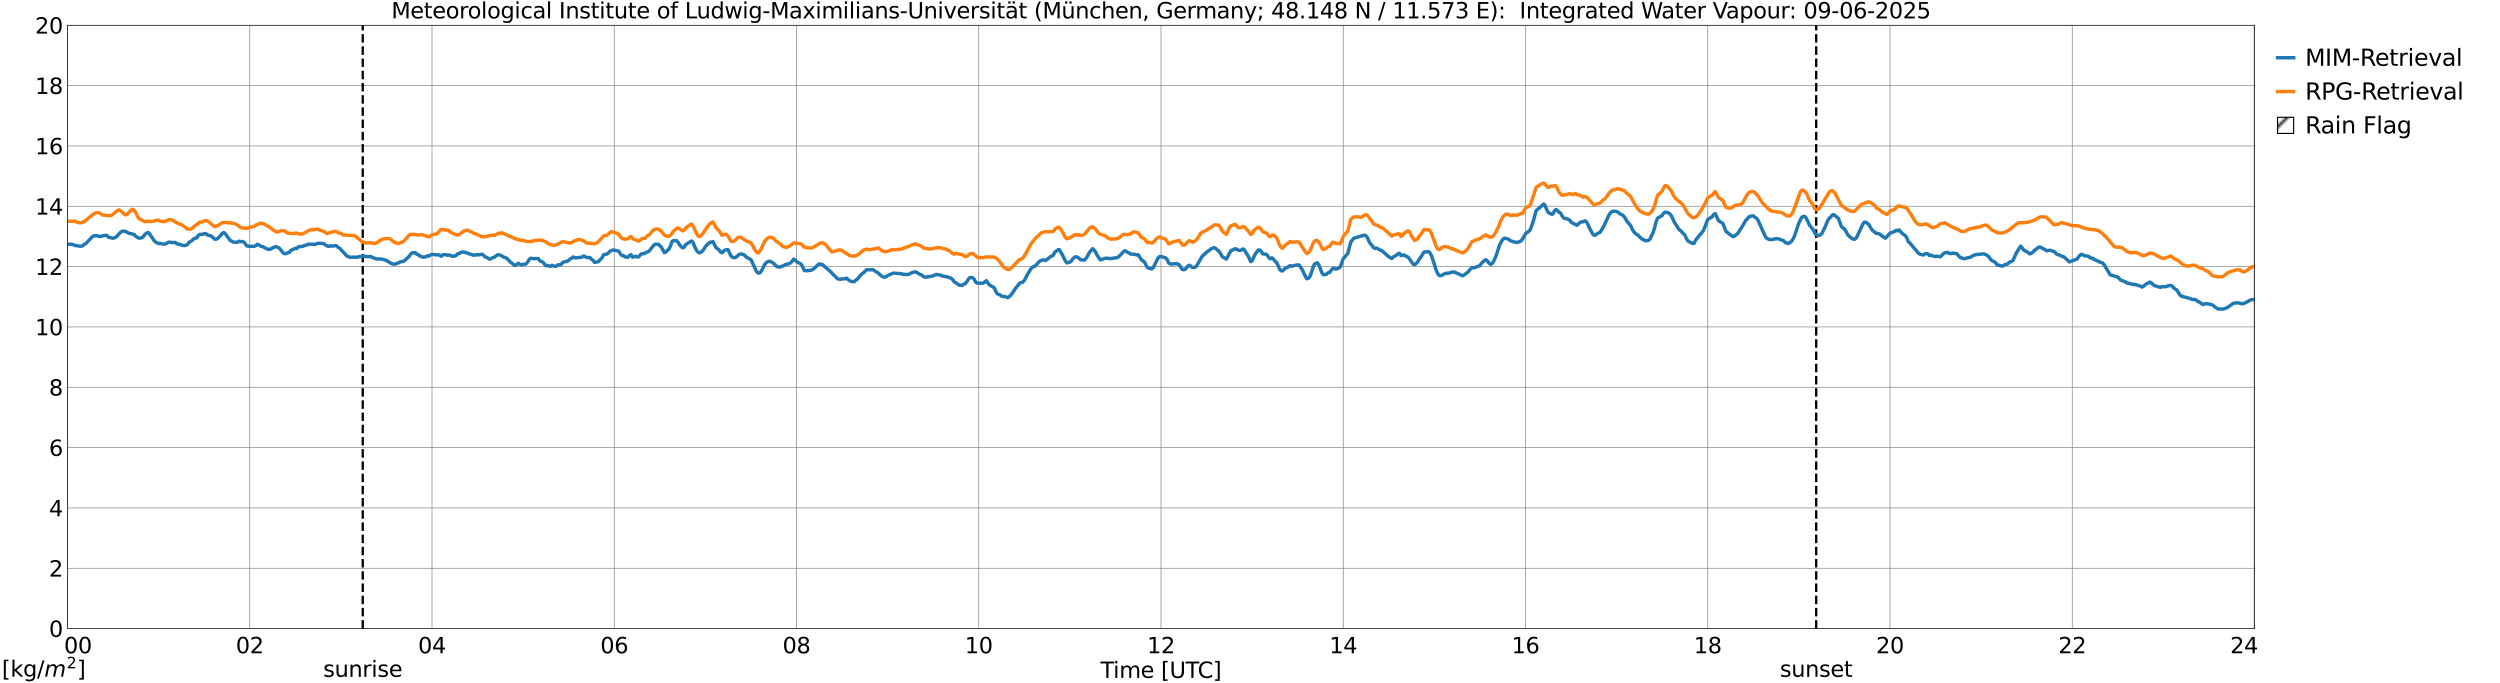 <?xml version="1.0" encoding="utf-8" standalone="no"?>
<!DOCTYPE svg PUBLIC "-//W3C//DTD SVG 1.1//EN"
  "http://www.w3.org/Graphics/SVG/1.1/DTD/svg11.dtd">
<svg xmlns:xlink="http://www.w3.org/1999/xlink" width="1085.4pt" height="296.64pt" viewBox="0 0 1085.4 296.64" xmlns="http://www.w3.org/2000/svg" version="1.1">
 <defs>
  <style type="text/css">*{stroke-linejoin: round; stroke-linecap: butt}</style>
 </defs>
 <g id="figure_1">
  <g id="patch_1">
   <path d="M 0 296.64 
L 1085.4 296.64 
L 1085.4 0 
L 0 0 
z
" style="fill: #ffffff"/>
  </g>
  <g id="axes_1">
   <g id="patch_2">
    <path d="M 29.306 272.909 
L 978.814 272.909 
L 978.814 10.976 
L 29.306 10.976 
z
" style="fill: #ffffff"/>
   </g>
   <g id="patch_3">
    <path d="M 978.814 272.909 
L 978.814 272.909 
L 978.814 10.976 
L 978.814 10.976 
z
" clip-path="url(#pf384745a33)" style="fill: #d3d3d3; stroke: #d3d3d3; stroke-linejoin: miter"/>
   </g>
   <g id="matplotlib.axis_1">
    <g id="xtick_1">
     <g id="line2d_1">
      <path d="M 29.306 272.909 
L 29.306 10.976 
" clip-path="url(#pf384745a33)" style="fill: none; stroke: #808080; stroke-width: 0.3; stroke-linecap: square"/>
     </g>
     <g id="line2d_2"/>
     <g id="text_1">
      <!--    00 -->
      <g transform="translate(18.733 283.627) scale(0.095 -0.095)">
       <defs>
        <path id="DejaVuSans-20" transform="scale(0.016)"/>
        <path id="DejaVuSans-30" d="M 2034 4250 
Q 1547 4250 1301 3770 
Q 1056 3291 1056 2328 
Q 1056 1369 1301 889 
Q 1547 409 2034 409 
Q 2525 409 2770 889 
Q 3016 1369 3016 2328 
Q 3016 3291 2770 3770 
Q 2525 4250 2034 4250 
z
M 2034 4750 
Q 2819 4750 3233 4129 
Q 3647 3509 3647 2328 
Q 3647 1150 3233 529 
Q 2819 -91 2034 -91 
Q 1250 -91 836 529 
Q 422 1150 422 2328 
Q 422 3509 836 4129 
Q 1250 4750 2034 4750 
z
" transform="scale(0.016)"/>
       </defs>
       <use xlink:href="#DejaVuSans-20"/>
       <use xlink:href="#DejaVuSans-20" transform="translate(31.787 0)"/>
       <use xlink:href="#DejaVuSans-20" transform="translate(63.574 0)"/>
       <use xlink:href="#DejaVuSans-30" transform="translate(95.361 0)"/>
       <use xlink:href="#DejaVuSans-30" transform="translate(158.984 0)"/>
      </g>
     </g>
    </g>
    <g id="xtick_2">
     <g id="line2d_3">
      <path d="M 108.431 272.909 
L 108.431 10.976 
" clip-path="url(#pf384745a33)" style="fill: none; stroke: #808080; stroke-width: 0.3; stroke-linecap: square"/>
     </g>
     <g id="line2d_4"/>
     <g id="text_2">
      <!-- 02 -->
      <g transform="translate(102.387 283.627) scale(0.095 -0.095)">
       <defs>
        <path id="DejaVuSans-32" d="M 1228 531 
L 3431 531 
L 3431 0 
L 469 0 
L 469 531 
Q 828 903 1448 1529 
Q 2069 2156 2228 2338 
Q 2531 2678 2651 2914 
Q 2772 3150 2772 3378 
Q 2772 3750 2511 3984 
Q 2250 4219 1831 4219 
Q 1534 4219 1204 4116 
Q 875 4013 500 3803 
L 500 4441 
Q 881 4594 1212 4672 
Q 1544 4750 1819 4750 
Q 2544 4750 2975 4387 
Q 3406 4025 3406 3419 
Q 3406 3131 3298 2873 
Q 3191 2616 2906 2266 
Q 2828 2175 2409 1742 
Q 1991 1309 1228 531 
z
" transform="scale(0.016)"/>
       </defs>
       <use xlink:href="#DejaVuSans-30"/>
       <use xlink:href="#DejaVuSans-32" transform="translate(63.623 0)"/>
      </g>
     </g>
    </g>
    <g id="xtick_3">
     <g id="line2d_5">
      <path d="M 187.557 272.909 
L 187.557 10.976 
" clip-path="url(#pf384745a33)" style="fill: none; stroke: #808080; stroke-width: 0.3; stroke-linecap: square"/>
     </g>
     <g id="line2d_6"/>
     <g id="text_3">
      <!-- 04 -->
      <g transform="translate(181.513 283.627) scale(0.095 -0.095)">
       <defs>
        <path id="DejaVuSans-34" d="M 2419 4116 
L 825 1625 
L 2419 1625 
L 2419 4116 
z
M 2253 4666 
L 3047 4666 
L 3047 1625 
L 3713 1625 
L 3713 1100 
L 3047 1100 
L 3047 0 
L 2419 0 
L 2419 1100 
L 313 1100 
L 313 1709 
L 2253 4666 
z
" transform="scale(0.016)"/>
       </defs>
       <use xlink:href="#DejaVuSans-30"/>
       <use xlink:href="#DejaVuSans-34" transform="translate(63.623 0)"/>
      </g>
     </g>
    </g>
    <g id="xtick_4">
     <g id="line2d_7">
      <path d="M 266.683 272.909 
L 266.683 10.976 
" clip-path="url(#pf384745a33)" style="fill: none; stroke: #808080; stroke-width: 0.3; stroke-linecap: square"/>
     </g>
     <g id="line2d_8"/>
     <g id="text_4">
      <!-- 06 -->
      <g transform="translate(260.638 283.627) scale(0.095 -0.095)">
       <defs>
        <path id="DejaVuSans-36" d="M 2113 2584 
Q 1688 2584 1439 2293 
Q 1191 2003 1191 1497 
Q 1191 994 1439 701 
Q 1688 409 2113 409 
Q 2538 409 2786 701 
Q 3034 994 3034 1497 
Q 3034 2003 2786 2293 
Q 2538 2584 2113 2584 
z
M 3366 4563 
L 3366 3988 
Q 3128 4100 2886 4159 
Q 2644 4219 2406 4219 
Q 1781 4219 1451 3797 
Q 1122 3375 1075 2522 
Q 1259 2794 1537 2939 
Q 1816 3084 2150 3084 
Q 2853 3084 3261 2657 
Q 3669 2231 3669 1497 
Q 3669 778 3244 343 
Q 2819 -91 2113 -91 
Q 1303 -91 875 529 
Q 447 1150 447 2328 
Q 447 3434 972 4092 
Q 1497 4750 2381 4750 
Q 2619 4750 2861 4703 
Q 3103 4656 3366 4563 
z
" transform="scale(0.016)"/>
       </defs>
       <use xlink:href="#DejaVuSans-30"/>
       <use xlink:href="#DejaVuSans-36" transform="translate(63.623 0)"/>
      </g>
     </g>
    </g>
    <g id="xtick_5">
     <g id="line2d_9">
      <path d="M 345.808 272.909 
L 345.808 10.976 
" clip-path="url(#pf384745a33)" style="fill: none; stroke: #808080; stroke-width: 0.3; stroke-linecap: square"/>
     </g>
     <g id="line2d_10"/>
     <g id="text_5">
      <!-- 08 -->
      <g transform="translate(339.764 283.627) scale(0.095 -0.095)">
       <defs>
        <path id="DejaVuSans-38" d="M 2034 2216 
Q 1584 2216 1326 1975 
Q 1069 1734 1069 1313 
Q 1069 891 1326 650 
Q 1584 409 2034 409 
Q 2484 409 2743 651 
Q 3003 894 3003 1313 
Q 3003 1734 2745 1975 
Q 2488 2216 2034 2216 
z
M 1403 2484 
Q 997 2584 770 2862 
Q 544 3141 544 3541 
Q 544 4100 942 4425 
Q 1341 4750 2034 4750 
Q 2731 4750 3128 4425 
Q 3525 4100 3525 3541 
Q 3525 3141 3298 2862 
Q 3072 2584 2669 2484 
Q 3125 2378 3379 2068 
Q 3634 1759 3634 1313 
Q 3634 634 3220 271 
Q 2806 -91 2034 -91 
Q 1263 -91 848 271 
Q 434 634 434 1313 
Q 434 1759 690 2068 
Q 947 2378 1403 2484 
z
M 1172 3481 
Q 1172 3119 1398 2916 
Q 1625 2713 2034 2713 
Q 2441 2713 2670 2916 
Q 2900 3119 2900 3481 
Q 2900 3844 2670 4047 
Q 2441 4250 2034 4250 
Q 1625 4250 1398 4047 
Q 1172 3844 1172 3481 
z
" transform="scale(0.016)"/>
       </defs>
       <use xlink:href="#DejaVuSans-30"/>
       <use xlink:href="#DejaVuSans-38" transform="translate(63.623 0)"/>
      </g>
     </g>
    </g>
    <g id="xtick_6">
     <g id="line2d_11">
      <path d="M 424.934 272.909 
L 424.934 10.976 
" clip-path="url(#pf384745a33)" style="fill: none; stroke: #808080; stroke-width: 0.3; stroke-linecap: square"/>
     </g>
     <g id="line2d_12"/>
     <g id="text_6">
      <!-- 10 -->
      <g transform="translate(418.89 283.627) scale(0.095 -0.095)">
       <defs>
        <path id="DejaVuSans-31" d="M 794 531 
L 1825 531 
L 1825 4091 
L 703 3866 
L 703 4441 
L 1819 4666 
L 2450 4666 
L 2450 531 
L 3481 531 
L 3481 0 
L 794 0 
L 794 531 
z
" transform="scale(0.016)"/>
       </defs>
       <use xlink:href="#DejaVuSans-31"/>
       <use xlink:href="#DejaVuSans-30" transform="translate(63.623 0)"/>
      </g>
     </g>
    </g>
    <g id="xtick_7">
     <g id="line2d_13">
      <path d="M 504.06 272.909 
L 504.06 10.976 
" clip-path="url(#pf384745a33)" style="fill: none; stroke: #808080; stroke-width: 0.3; stroke-linecap: square"/>
     </g>
     <g id="line2d_14"/>
     <g id="text_7">
      <!-- 12 -->
      <g transform="translate(498.015 283.627) scale(0.095 -0.095)">
       <use xlink:href="#DejaVuSans-31"/>
       <use xlink:href="#DejaVuSans-32" transform="translate(63.623 0)"/>
      </g>
     </g>
    </g>
    <g id="xtick_8">
     <g id="line2d_15">
      <path d="M 583.185 272.909 
L 583.185 10.976 
" clip-path="url(#pf384745a33)" style="fill: none; stroke: #808080; stroke-width: 0.3; stroke-linecap: square"/>
     </g>
     <g id="line2d_16"/>
     <g id="text_8">
      <!-- 14 -->
      <g transform="translate(577.141 283.627) scale(0.095 -0.095)">
       <use xlink:href="#DejaVuSans-31"/>
       <use xlink:href="#DejaVuSans-34" transform="translate(63.623 0)"/>
      </g>
     </g>
    </g>
    <g id="xtick_9">
     <g id="line2d_17">
      <path d="M 662.311 272.909 
L 662.311 10.976 
" clip-path="url(#pf384745a33)" style="fill: none; stroke: #808080; stroke-width: 0.3; stroke-linecap: square"/>
     </g>
     <g id="line2d_18"/>
     <g id="text_9">
      <!-- 16 -->
      <g transform="translate(656.267 283.627) scale(0.095 -0.095)">
       <use xlink:href="#DejaVuSans-31"/>
       <use xlink:href="#DejaVuSans-36" transform="translate(63.623 0)"/>
      </g>
     </g>
    </g>
    <g id="xtick_10">
     <g id="line2d_19">
      <path d="M 741.437 272.909 
L 741.437 10.976 
" clip-path="url(#pf384745a33)" style="fill: none; stroke: #808080; stroke-width: 0.3; stroke-linecap: square"/>
     </g>
     <g id="line2d_20"/>
     <g id="text_10">
      <!-- 18 -->
      <g transform="translate(735.392 283.627) scale(0.095 -0.095)">
       <use xlink:href="#DejaVuSans-31"/>
       <use xlink:href="#DejaVuSans-38" transform="translate(63.623 0)"/>
      </g>
     </g>
    </g>
    <g id="xtick_11">
     <g id="line2d_21">
      <path d="M 820.562 272.909 
L 820.562 10.976 
" clip-path="url(#pf384745a33)" style="fill: none; stroke: #808080; stroke-width: 0.3; stroke-linecap: square"/>
     </g>
     <g id="line2d_22"/>
     <g id="text_11">
      <!-- 20 -->
      <g transform="translate(814.518 283.627) scale(0.095 -0.095)">
       <use xlink:href="#DejaVuSans-32"/>
       <use xlink:href="#DejaVuSans-30" transform="translate(63.623 0)"/>
      </g>
     </g>
    </g>
    <g id="xtick_12">
     <g id="line2d_23">
      <path d="M 899.688 272.909 
L 899.688 10.976 
" clip-path="url(#pf384745a33)" style="fill: none; stroke: #808080; stroke-width: 0.3; stroke-linecap: square"/>
     </g>
     <g id="line2d_24"/>
     <g id="text_12">
      <!-- 22 -->
      <g transform="translate(893.644 283.627) scale(0.095 -0.095)">
       <use xlink:href="#DejaVuSans-32"/>
       <use xlink:href="#DejaVuSans-32" transform="translate(63.623 0)"/>
      </g>
     </g>
    </g>
    <g id="xtick_13">
     <g id="line2d_25">
      <path d="M 978.814 272.909 
L 978.814 10.976 
" clip-path="url(#pf384745a33)" style="fill: none; stroke: #808080; stroke-width: 0.3; stroke-linecap: square"/>
     </g>
     <g id="line2d_26"/>
     <g id="text_13">
      <!-- 24    -->
      <g transform="translate(968.241 283.627) scale(0.095 -0.095)">
       <use xlink:href="#DejaVuSans-32"/>
       <use xlink:href="#DejaVuSans-34" transform="translate(63.623 0)"/>
       <use xlink:href="#DejaVuSans-20" transform="translate(127.246 0)"/>
       <use xlink:href="#DejaVuSans-20" transform="translate(159.033 0)"/>
       <use xlink:href="#DejaVuSans-20" transform="translate(190.82 0)"/>
      </g>
     </g>
    </g>
    <g id="text_14">
     <!-- Time [UTC] -->
     <g transform="translate(477.806 294.322) scale(0.095 -0.095)">
      <defs>
       <path id="DejaVuSans-54" d="M -19 4666 
L 3928 4666 
L 3928 4134 
L 2272 4134 
L 2272 0 
L 1638 0 
L 1638 4134 
L -19 4134 
L -19 4666 
z
" transform="scale(0.016)"/>
       <path id="DejaVuSans-69" d="M 603 3500 
L 1178 3500 
L 1178 0 
L 603 0 
L 603 3500 
z
M 603 4863 
L 1178 4863 
L 1178 4134 
L 603 4134 
L 603 4863 
z
" transform="scale(0.016)"/>
       <path id="DejaVuSans-6d" d="M 3328 2828 
Q 3544 3216 3844 3400 
Q 4144 3584 4550 3584 
Q 5097 3584 5394 3201 
Q 5691 2819 5691 2113 
L 5691 0 
L 5113 0 
L 5113 2094 
Q 5113 2597 4934 2840 
Q 4756 3084 4391 3084 
Q 3944 3084 3684 2787 
Q 3425 2491 3425 1978 
L 3425 0 
L 2847 0 
L 2847 2094 
Q 2847 2600 2669 2842 
Q 2491 3084 2119 3084 
Q 1678 3084 1418 2786 
Q 1159 2488 1159 1978 
L 1159 0 
L 581 0 
L 581 3500 
L 1159 3500 
L 1159 2956 
Q 1356 3278 1631 3431 
Q 1906 3584 2284 3584 
Q 2666 3584 2933 3390 
Q 3200 3197 3328 2828 
z
" transform="scale(0.016)"/>
       <path id="DejaVuSans-65" d="M 3597 1894 
L 3597 1613 
L 953 1613 
Q 991 1019 1311 708 
Q 1631 397 2203 397 
Q 2534 397 2845 478 
Q 3156 559 3463 722 
L 3463 178 
Q 3153 47 2828 -22 
Q 2503 -91 2169 -91 
Q 1331 -91 842 396 
Q 353 884 353 1716 
Q 353 2575 817 3079 
Q 1281 3584 2069 3584 
Q 2775 3584 3186 3129 
Q 3597 2675 3597 1894 
z
M 3022 2063 
Q 3016 2534 2758 2815 
Q 2500 3097 2075 3097 
Q 1594 3097 1305 2825 
Q 1016 2553 972 2059 
L 3022 2063 
z
" transform="scale(0.016)"/>
       <path id="DejaVuSans-5b" d="M 550 4863 
L 1875 4863 
L 1875 4416 
L 1125 4416 
L 1125 -397 
L 1875 -397 
L 1875 -844 
L 550 -844 
L 550 4863 
z
" transform="scale(0.016)"/>
       <path id="DejaVuSans-55" d="M 556 4666 
L 1191 4666 
L 1191 1831 
Q 1191 1081 1462 751 
Q 1734 422 2344 422 
Q 2950 422 3222 751 
Q 3494 1081 3494 1831 
L 3494 4666 
L 4128 4666 
L 4128 1753 
Q 4128 841 3676 375 
Q 3225 -91 2344 -91 
Q 1459 -91 1007 375 
Q 556 841 556 1753 
L 556 4666 
z
" transform="scale(0.016)"/>
       <path id="DejaVuSans-43" d="M 4122 4306 
L 4122 3641 
Q 3803 3938 3442 4084 
Q 3081 4231 2675 4231 
Q 1875 4231 1450 3742 
Q 1025 3253 1025 2328 
Q 1025 1406 1450 917 
Q 1875 428 2675 428 
Q 3081 428 3442 575 
Q 3803 722 4122 1019 
L 4122 359 
Q 3791 134 3420 21 
Q 3050 -91 2638 -91 
Q 1578 -91 968 557 
Q 359 1206 359 2328 
Q 359 3453 968 4101 
Q 1578 4750 2638 4750 
Q 3056 4750 3426 4639 
Q 3797 4528 4122 4306 
z
" transform="scale(0.016)"/>
       <path id="DejaVuSans-5d" d="M 1947 4863 
L 1947 -844 
L 622 -844 
L 622 -397 
L 1369 -397 
L 1369 4416 
L 622 4416 
L 622 4863 
L 1947 4863 
z
" transform="scale(0.016)"/>
      </defs>
      <use xlink:href="#DejaVuSans-54"/>
      <use xlink:href="#DejaVuSans-69" transform="translate(57.959 0)"/>
      <use xlink:href="#DejaVuSans-6d" transform="translate(85.742 0)"/>
      <use xlink:href="#DejaVuSans-65" transform="translate(183.154 0)"/>
      <use xlink:href="#DejaVuSans-20" transform="translate(244.678 0)"/>
      <use xlink:href="#DejaVuSans-5b" transform="translate(276.465 0)"/>
      <use xlink:href="#DejaVuSans-55" transform="translate(315.479 0)"/>
      <use xlink:href="#DejaVuSans-54" transform="translate(388.672 0)"/>
      <use xlink:href="#DejaVuSans-43" transform="translate(443.881 0)"/>
      <use xlink:href="#DejaVuSans-5d" transform="translate(513.705 0)"/>
     </g>
    </g>
   </g>
   <g id="matplotlib.axis_2">
    <g id="ytick_1">
     <g id="line2d_27">
      <path d="M 29.306 272.909 
L 978.814 272.909 
" clip-path="url(#pf384745a33)" style="fill: none; stroke: #808080; stroke-width: 0.3; stroke-linecap: square"/>
     </g>
     <g id="line2d_28"/>
     <g id="text_15">
      <!-- 0 -->
      <g transform="translate(21.261 276.518) scale(0.095 -0.095)">
       <use xlink:href="#DejaVuSans-30"/>
      </g>
     </g>
    </g>
    <g id="ytick_2">
     <g id="line2d_29">
      <path d="M 29.306 246.715 
L 978.814 246.715 
" clip-path="url(#pf384745a33)" style="fill: none; stroke: #808080; stroke-width: 0.3; stroke-linecap: square"/>
     </g>
     <g id="line2d_30"/>
     <g id="text_16">
      <!-- 2 -->
      <g transform="translate(21.261 250.325) scale(0.095 -0.095)">
       <use xlink:href="#DejaVuSans-32"/>
      </g>
     </g>
    </g>
    <g id="ytick_3">
     <g id="line2d_31">
      <path d="M 29.306 220.522 
L 978.814 220.522 
" clip-path="url(#pf384745a33)" style="fill: none; stroke: #808080; stroke-width: 0.3; stroke-linecap: square"/>
     </g>
     <g id="line2d_32"/>
     <g id="text_17">
      <!-- 4 -->
      <g transform="translate(21.261 224.131) scale(0.095 -0.095)">
       <use xlink:href="#DejaVuSans-34"/>
      </g>
     </g>
    </g>
    <g id="ytick_4">
     <g id="line2d_33">
      <path d="M 29.306 194.329 
L 978.814 194.329 
" clip-path="url(#pf384745a33)" style="fill: none; stroke: #808080; stroke-width: 0.3; stroke-linecap: square"/>
     </g>
     <g id="line2d_34"/>
     <g id="text_18">
      <!-- 6 -->
      <g transform="translate(21.261 197.938) scale(0.095 -0.095)">
       <use xlink:href="#DejaVuSans-36"/>
      </g>
     </g>
    </g>
    <g id="ytick_5">
     <g id="line2d_35">
      <path d="M 29.306 168.136 
L 978.814 168.136 
" clip-path="url(#pf384745a33)" style="fill: none; stroke: #808080; stroke-width: 0.3; stroke-linecap: square"/>
     </g>
     <g id="line2d_36"/>
     <g id="text_19">
      <!-- 8 -->
      <g transform="translate(21.261 171.745) scale(0.095 -0.095)">
       <use xlink:href="#DejaVuSans-38"/>
      </g>
     </g>
    </g>
    <g id="ytick_6">
     <g id="line2d_37">
      <path d="M 29.306 141.942 
L 978.814 141.942 
" clip-path="url(#pf384745a33)" style="fill: none; stroke: #808080; stroke-width: 0.3; stroke-linecap: square"/>
     </g>
     <g id="line2d_38"/>
     <g id="text_20">
      <!-- 10 -->
      <g transform="translate(15.217 145.551) scale(0.095 -0.095)">
       <use xlink:href="#DejaVuSans-31"/>
       <use xlink:href="#DejaVuSans-30" transform="translate(63.623 0)"/>
      </g>
     </g>
    </g>
    <g id="ytick_7">
     <g id="line2d_39">
      <path d="M 29.306 115.749 
L 978.814 115.749 
" clip-path="url(#pf384745a33)" style="fill: none; stroke: #808080; stroke-width: 0.3; stroke-linecap: square"/>
     </g>
     <g id="line2d_40"/>
     <g id="text_21">
      <!-- 12 -->
      <g transform="translate(15.217 119.358) scale(0.095 -0.095)">
       <use xlink:href="#DejaVuSans-31"/>
       <use xlink:href="#DejaVuSans-32" transform="translate(63.623 0)"/>
      </g>
     </g>
    </g>
    <g id="ytick_8">
     <g id="line2d_41">
      <path d="M 29.306 89.556 
L 978.814 89.556 
" clip-path="url(#pf384745a33)" style="fill: none; stroke: #808080; stroke-width: 0.3; stroke-linecap: square"/>
     </g>
     <g id="line2d_42"/>
     <g id="text_22">
      <!-- 14 -->
      <g transform="translate(15.217 93.165) scale(0.095 -0.095)">
       <use xlink:href="#DejaVuSans-31"/>
       <use xlink:href="#DejaVuSans-34" transform="translate(63.623 0)"/>
      </g>
     </g>
    </g>
    <g id="ytick_9">
     <g id="line2d_43">
      <path d="M 29.306 63.362 
L 978.814 63.362 
" clip-path="url(#pf384745a33)" style="fill: none; stroke: #808080; stroke-width: 0.3; stroke-linecap: square"/>
     </g>
     <g id="line2d_44"/>
     <g id="text_23">
      <!-- 16 -->
      <g transform="translate(15.217 66.972) scale(0.095 -0.095)">
       <use xlink:href="#DejaVuSans-31"/>
       <use xlink:href="#DejaVuSans-36" transform="translate(63.623 0)"/>
      </g>
     </g>
    </g>
    <g id="ytick_10">
     <g id="line2d_45">
      <path d="M 29.306 37.169 
L 978.814 37.169 
" clip-path="url(#pf384745a33)" style="fill: none; stroke: #808080; stroke-width: 0.3; stroke-linecap: square"/>
     </g>
     <g id="line2d_46"/>
     <g id="text_24">
      <!-- 18 -->
      <g transform="translate(15.217 40.778) scale(0.095 -0.095)">
       <use xlink:href="#DejaVuSans-31"/>
       <use xlink:href="#DejaVuSans-38" transform="translate(63.623 0)"/>
      </g>
     </g>
    </g>
    <g id="ytick_11">
     <g id="line2d_47">
      <path d="M 29.306 10.976 
L 978.814 10.976 
" clip-path="url(#pf384745a33)" style="fill: none; stroke: #808080; stroke-width: 0.3; stroke-linecap: square"/>
     </g>
     <g id="line2d_48"/>
     <g id="text_25">
      <!-- 20 -->
      <g transform="translate(15.217 14.585) scale(0.095 -0.095)">
       <use xlink:href="#DejaVuSans-32"/>
       <use xlink:href="#DejaVuSans-30" transform="translate(63.623 0)"/>
      </g>
     </g>
    </g>
   </g>
   <g id="line2d_49">
    <path d="M 157.489 272.909 
L 157.489 10.976 
" clip-path="url(#pf384745a33)" style="fill: none; stroke-dasharray: 3.7,1.6; stroke-dashoffset: 0; stroke: #000000"/>
   </g>
   <g id="line2d_50">
    <path d="M 788.517 272.909 
L 788.517 10.976 
" clip-path="url(#pf384745a33)" style="fill: none; stroke-dasharray: 3.7,1.6; stroke-dashoffset: 0; stroke: #000000"/>
   </g>
   <g id="line2d_51">
    <path d="M 29.306 106.051 
L 31.284 106.055 
L 32.603 106.587 
L 35.24 106.934 
L 35.9 106.683 
L 36.559 106.064 
L 37.218 105.782 
L 39.856 103.027 
L 40.515 102.423 
L 41.834 102.31 
L 42.493 102.452 
L 43.153 102.715 
L 45.131 102.277 
L 45.79 102.153 
L 46.45 102.209 
L 47.109 103 
L 49.087 103.427 
L 49.747 103.236 
L 50.406 102.925 
L 52.384 100.797 
L 53.043 100.389 
L 54.362 100.361 
L 55.022 100.818 
L 56.34 101.385 
L 57 101.452 
L 58.319 101.908 
L 58.978 102.647 
L 60.297 103.413 
L 61.615 103.224 
L 62.275 102.67 
L 62.934 101.756 
L 63.594 101.251 
L 64.253 100.925 
L 64.912 101.483 
L 66.89 104.447 
L 67.55 105.095 
L 68.869 105.763 
L 69.528 105.656 
L 70.847 106.022 
L 72.166 105.802 
L 72.825 105.33 
L 73.484 105.096 
L 74.803 105.316 
L 76.122 105.272 
L 76.781 105.801 
L 77.441 106.081 
L 78.1 106.049 
L 78.759 106.409 
L 80.078 106.618 
L 80.737 106.521 
L 81.397 106.157 
L 82.056 105.229 
L 83.375 104.448 
L 84.034 103.733 
L 84.694 103.405 
L 85.353 103.363 
L 86.013 102.302 
L 86.672 101.765 
L 87.991 101.728 
L 88.65 101.475 
L 89.309 101.356 
L 89.969 101.974 
L 90.628 102.195 
L 91.288 102.294 
L 91.947 102.682 
L 93.266 103.882 
L 93.925 103.807 
L 94.584 103.508 
L 95.903 102.122 
L 96.563 101.198 
L 97.222 100.983 
L 97.881 101.548 
L 99.86 104.32 
L 101.178 105.038 
L 102.497 105.257 
L 103.156 105.082 
L 103.816 104.737 
L 104.475 104.914 
L 105.135 104.891 
L 105.794 105.018 
L 106.453 105.756 
L 107.113 106.761 
L 108.431 106.926 
L 110.41 106.974 
L 111.069 106.602 
L 111.728 106.061 
L 112.388 106.297 
L 113.047 106.807 
L 114.366 107.195 
L 115.025 107.674 
L 116.344 108.221 
L 117.003 108.298 
L 119.641 107.054 
L 120.96 107.519 
L 121.619 108.107 
L 122.938 109.844 
L 123.597 110.157 
L 124.257 110.082 
L 124.916 109.763 
L 125.575 109.616 
L 126.235 108.72 
L 128.213 107.847 
L 128.872 107.892 
L 129.532 107.169 
L 130.85 107.023 
L 131.51 106.945 
L 132.169 106.549 
L 132.829 106.506 
L 133.488 106.137 
L 134.147 105.977 
L 134.807 106.047 
L 135.466 105.984 
L 136.785 106.159 
L 137.444 105.789 
L 138.763 105.6 
L 140.741 105.869 
L 141.4 106.409 
L 142.06 106.795 
L 142.719 107.002 
L 143.379 106.716 
L 144.038 106.82 
L 144.697 106.786 
L 145.357 106.629 
L 146.016 106.689 
L 146.676 107.354 
L 147.335 107.683 
L 149.313 109.743 
L 150.632 111.229 
L 151.291 111.381 
L 151.951 111.719 
L 153.929 111.592 
L 154.588 111.803 
L 155.907 111.395 
L 156.566 111.435 
L 157.226 111.202 
L 157.885 111.112 
L 158.544 111.339 
L 160.523 111.433 
L 161.182 111.413 
L 161.841 111.911 
L 162.501 112.045 
L 163.16 112.385 
L 165.138 112.454 
L 165.798 112.527 
L 167.776 113.043 
L 168.435 113.526 
L 169.094 113.862 
L 169.754 114.328 
L 171.073 114.754 
L 171.732 114.596 
L 172.391 114.284 
L 173.051 114.107 
L 173.71 113.693 
L 175.029 113.498 
L 175.688 113.113 
L 177.666 111.246 
L 178.326 110.301 
L 178.985 109.77 
L 180.304 109.693 
L 180.963 110.441 
L 181.623 110.56 
L 182.282 111.193 
L 182.941 111.368 
L 183.601 111.673 
L 184.92 111.476 
L 185.579 111.053 
L 186.238 111.204 
L 186.898 110.677 
L 187.557 110.426 
L 189.535 110.66 
L 190.195 110.586 
L 190.854 110.79 
L 191.513 111.278 
L 192.173 110.677 
L 193.492 110.485 
L 194.151 110.836 
L 194.81 110.723 
L 195.47 110.821 
L 196.129 111.199 
L 196.788 111.286 
L 197.448 111.132 
L 198.107 110.819 
L 198.767 110.153 
L 199.426 110.055 
L 200.085 109.553 
L 201.404 109.399 
L 202.063 109.646 
L 202.723 109.763 
L 203.382 110.134 
L 204.042 110.249 
L 205.36 110.756 
L 206.679 110.723 
L 207.339 110.509 
L 207.998 110.631 
L 209.317 110.371 
L 209.976 110.896 
L 210.635 111.59 
L 211.295 111.746 
L 212.614 112.56 
L 213.932 111.859 
L 214.592 111.71 
L 215.91 110.665 
L 216.57 110.619 
L 217.229 110.777 
L 217.889 111.107 
L 218.548 111.592 
L 219.867 112.031 
L 221.845 114.002 
L 222.504 114.399 
L 223.164 115.096 
L 223.823 115.222 
L 224.482 114.661 
L 225.142 114.323 
L 225.801 114.797 
L 226.461 115.031 
L 227.12 114.746 
L 227.779 114.727 
L 228.439 114.557 
L 229.098 113.721 
L 229.757 112.625 
L 230.417 112.09 
L 231.736 112.33 
L 233.714 112.226 
L 234.373 113.27 
L 235.692 113.808 
L 237.011 115.379 
L 237.67 115.236 
L 238.329 115.499 
L 238.989 115.628 
L 239.648 115.177 
L 240.308 115.479 
L 240.967 115.613 
L 241.626 115.557 
L 242.286 114.934 
L 242.945 114.985 
L 243.604 114.789 
L 244.264 114.046 
L 244.923 113.667 
L 246.242 113.501 
L 246.901 113.038 
L 247.561 112.368 
L 248.22 112.073 
L 248.88 111.532 
L 249.539 111.945 
L 252.176 111.741 
L 252.836 111.534 
L 253.495 111.157 
L 254.814 111.811 
L 256.133 111.809 
L 256.792 112.567 
L 257.451 112.981 
L 258.111 113.886 
L 259.43 113.733 
L 260.089 113.308 
L 261.408 111.878 
L 262.067 110.617 
L 262.726 110.42 
L 263.386 110.346 
L 264.045 109.932 
L 264.705 109.178 
L 266.023 108.545 
L 266.683 108.594 
L 268.661 109.058 
L 269.32 110.177 
L 269.98 110.93 
L 270.639 110.931 
L 271.298 111.528 
L 272.617 111.691 
L 273.277 110.933 
L 273.936 110.563 
L 274.595 111.636 
L 275.255 111.519 
L 275.914 111.271 
L 276.573 111.558 
L 277.233 111.56 
L 277.892 110.718 
L 278.552 110.208 
L 279.87 110.031 
L 280.53 109.533 
L 281.189 109.376 
L 281.849 108.994 
L 283.827 106.477 
L 284.486 106.006 
L 285.805 106.033 
L 287.124 107.307 
L 288.442 109.677 
L 289.102 109.406 
L 290.42 108.105 
L 291.08 106.827 
L 291.739 104.894 
L 292.399 104.457 
L 293.717 104.482 
L 294.377 105.132 
L 295.036 106.285 
L 295.696 107.059 
L 296.355 107.606 
L 297.014 107.344 
L 297.674 106.218 
L 299.652 104.948 
L 300.311 104.65 
L 300.971 105.366 
L 301.63 107.178 
L 302.289 108.466 
L 302.949 109.352 
L 303.608 109.806 
L 304.267 109.511 
L 304.927 109.056 
L 305.586 108.2 
L 306.246 107.114 
L 306.905 106.341 
L 308.224 105.16 
L 308.883 105.165 
L 309.543 104.92 
L 310.861 107.506 
L 312.18 108.473 
L 312.839 109.446 
L 313.499 109.759 
L 314.158 109.023 
L 314.818 108.581 
L 315.477 108.399 
L 316.136 108.444 
L 316.796 110.039 
L 317.455 111.192 
L 318.114 111.753 
L 318.774 111.867 
L 319.433 111.712 
L 320.093 111.264 
L 320.752 110.523 
L 321.411 110.311 
L 322.071 110.297 
L 322.73 110.53 
L 323.39 110.898 
L 324.049 111.68 
L 326.027 112.706 
L 326.686 114.023 
L 328.005 116.953 
L 328.665 118.158 
L 329.324 118.572 
L 329.983 118.418 
L 330.643 117.516 
L 331.961 114.908 
L 332.621 114.082 
L 333.28 113.604 
L 333.94 113.441 
L 334.599 113.526 
L 335.918 114.421 
L 337.236 115.722 
L 338.555 115.977 
L 339.874 115.493 
L 341.193 114.768 
L 342.512 114.51 
L 343.171 114.158 
L 343.83 113.568 
L 344.49 112.52 
L 345.149 112.795 
L 345.808 113.57 
L 347.787 114.629 
L 348.446 115.775 
L 349.105 117.315 
L 349.765 117.54 
L 350.424 117.521 
L 352.402 117.281 
L 353.721 116.351 
L 355.04 115.016 
L 355.699 114.587 
L 357.018 114.808 
L 360.974 118.303 
L 361.634 119.091 
L 362.293 119.684 
L 363.612 121.055 
L 364.93 121.292 
L 365.59 121.061 
L 366.909 121.048 
L 367.568 120.751 
L 368.227 121.428 
L 369.546 122.241 
L 370.206 122.198 
L 370.865 122.334 
L 371.524 121.642 
L 372.184 121.217 
L 374.162 118.909 
L 374.821 118.533 
L 376.14 117.169 
L 376.799 117.078 
L 378.118 117.152 
L 378.777 117.046 
L 379.437 117.322 
L 380.096 117.827 
L 381.415 118.626 
L 382.074 119.317 
L 383.393 120.247 
L 384.053 120.344 
L 384.712 120.164 
L 385.371 119.639 
L 387.349 118.739 
L 388.009 118.579 
L 391.306 118.83 
L 391.965 119.045 
L 393.943 119.214 
L 394.603 119.074 
L 395.262 118.647 
L 396.581 118.201 
L 397.24 118.008 
L 397.899 118.188 
L 399.218 119.06 
L 399.878 119.217 
L 401.196 120.278 
L 401.856 120.366 
L 405.153 119.791 
L 405.812 119.374 
L 406.471 119.168 
L 407.79 119.344 
L 408.45 119.453 
L 409.109 119.834 
L 410.428 120.09 
L 411.087 120.12 
L 411.746 120.451 
L 412.406 120.579 
L 413.065 120.932 
L 413.725 121.513 
L 414.384 122.507 
L 415.043 122.762 
L 416.362 123.775 
L 417.681 123.937 
L 418.34 123.403 
L 419 123.207 
L 419.659 122.457 
L 420.318 121.391 
L 420.978 120.583 
L 421.637 120.453 
L 422.297 120.541 
L 422.956 121.238 
L 423.615 122.529 
L 424.275 122.918 
L 424.934 122.98 
L 426.912 122.918 
L 428.231 121.868 
L 429.55 123.71 
L 431.528 124.807 
L 432.847 127.45 
L 433.506 127.822 
L 434.165 127.991 
L 434.825 128.543 
L 435.484 128.781 
L 436.144 128.679 
L 437.462 129.222 
L 438.122 128.87 
L 438.781 128.24 
L 439.44 127.406 
L 440.759 125.367 
L 442.737 122.893 
L 444.056 122.469 
L 444.716 121.781 
L 446.034 119.265 
L 447.353 117.089 
L 448.012 116.184 
L 448.672 115.771 
L 449.331 115.589 
L 451.309 113.436 
L 452.628 112.848 
L 453.287 112.839 
L 453.947 113.104 
L 454.606 112.676 
L 455.925 111.527 
L 457.244 110.88 
L 457.903 109.525 
L 459.222 108.509 
L 459.881 108.325 
L 461.2 110.556 
L 462.519 113.266 
L 463.178 114.141 
L 464.497 113.797 
L 465.156 113.257 
L 465.816 112.307 
L 466.475 111.723 
L 467.134 111.459 
L 467.794 111.668 
L 468.453 112.088 
L 469.113 112.769 
L 470.431 112.927 
L 471.091 112.765 
L 471.75 111.841 
L 473.069 109.493 
L 474.388 107.963 
L 475.047 108.615 
L 475.706 109.512 
L 476.366 110.899 
L 477.685 112.799 
L 478.344 112.677 
L 479.663 112.157 
L 480.322 112.1 
L 482.3 112.283 
L 484.278 111.933 
L 484.938 111.946 
L 485.597 111.505 
L 486.256 110.907 
L 487.575 109.451 
L 488.235 108.877 
L 488.894 109.073 
L 489.553 109.531 
L 490.213 109.829 
L 490.872 110.312 
L 492.191 110.383 
L 492.85 110.46 
L 493.51 110.725 
L 494.169 110.582 
L 495.488 112.722 
L 496.807 113.644 
L 498.125 116.15 
L 498.785 116.469 
L 500.103 116.713 
L 500.763 116.064 
L 502.082 113.422 
L 502.741 112.062 
L 503.4 111.416 
L 504.06 111.333 
L 506.038 111.949 
L 506.697 112.644 
L 507.357 114.129 
L 508.016 114.552 
L 508.675 114.64 
L 510.654 114.46 
L 511.313 114.594 
L 511.972 114.989 
L 513.291 117.007 
L 513.95 117.088 
L 514.61 116.914 
L 515.929 115.308 
L 516.588 115.183 
L 517.247 115.876 
L 517.907 116.139 
L 518.566 116.132 
L 519.226 115.789 
L 519.885 114.838 
L 521.863 111.394 
L 523.841 109.515 
L 525.16 108.597 
L 525.819 107.938 
L 526.479 107.814 
L 527.138 107.497 
L 527.797 107.859 
L 528.457 108.515 
L 529.116 108.933 
L 529.776 109.838 
L 530.435 111.107 
L 531.094 111.812 
L 531.754 112.036 
L 532.413 112.484 
L 533.073 111.364 
L 533.732 109.968 
L 534.391 108.874 
L 536.369 107.967 
L 537.688 108.626 
L 538.348 108.762 
L 539.007 108.521 
L 539.666 108.058 
L 540.326 108.557 
L 540.985 109.771 
L 541.644 110.709 
L 542.304 111.968 
L 542.963 113.546 
L 543.623 113.212 
L 544.941 110.36 
L 546.26 108.585 
L 546.919 108.53 
L 547.579 109.162 
L 548.238 110.252 
L 549.557 110.321 
L 550.216 110.798 
L 550.876 111.928 
L 551.535 112.412 
L 552.195 111.932 
L 552.854 112.514 
L 553.513 113.355 
L 554.173 113.908 
L 554.832 115.148 
L 555.491 116.72 
L 556.151 117.55 
L 556.81 117.621 
L 558.129 116.392 
L 558.788 116.172 
L 560.107 115.324 
L 560.766 115.611 
L 561.426 115.399 
L 563.404 114.972 
L 564.063 115.125 
L 565.382 117.076 
L 566.701 119.96 
L 567.36 121.019 
L 568.02 120.874 
L 568.679 120.159 
L 569.338 118.389 
L 569.998 116.219 
L 570.657 114.752 
L 571.317 114.248 
L 571.976 114.126 
L 572.635 115.146 
L 573.295 116.678 
L 573.954 118.533 
L 574.613 119.305 
L 575.932 119.047 
L 576.592 118.411 
L 577.251 118.273 
L 578.57 116.549 
L 579.229 116.483 
L 579.889 116.835 
L 580.548 116.693 
L 581.207 116.418 
L 581.867 115.923 
L 583.185 112.323 
L 585.164 110.024 
L 586.482 105.027 
L 587.801 103.403 
L 592.417 102.055 
L 593.076 102.385 
L 593.736 103.284 
L 594.395 104.886 
L 595.054 105.863 
L 595.714 106.611 
L 596.373 107.594 
L 597.032 107.837 
L 597.692 107.74 
L 600.329 109.1 
L 600.989 109.766 
L 602.967 111.498 
L 604.286 112.218 
L 604.945 111.517 
L 606.264 110.804 
L 606.923 110.146 
L 607.582 109.997 
L 608.242 110.952 
L 608.901 110.767 
L 609.561 110.697 
L 610.22 111.163 
L 610.879 111.337 
L 611.539 111.9 
L 613.517 114.636 
L 614.176 114.969 
L 615.495 113.763 
L 616.154 112.527 
L 616.814 111.729 
L 618.133 109.57 
L 618.792 109.284 
L 619.451 109.394 
L 620.111 109.239 
L 620.77 109.685 
L 621.429 110.818 
L 622.748 114.813 
L 623.408 117.001 
L 624.067 118.554 
L 624.726 119.517 
L 625.386 119.724 
L 626.045 119.492 
L 627.364 118.757 
L 629.342 118.51 
L 630.661 118.079 
L 631.32 118.088 
L 633.958 119.219 
L 634.617 119.624 
L 635.276 119.665 
L 637.255 118.181 
L 638.573 116.617 
L 639.233 116.167 
L 639.892 116.319 
L 642.53 115.317 
L 643.189 114.293 
L 644.508 113.062 
L 645.167 112.792 
L 645.827 113.39 
L 646.486 114.269 
L 647.145 114.751 
L 647.805 114.474 
L 648.464 113.468 
L 649.123 112.047 
L 649.783 110.31 
L 651.102 106.287 
L 651.761 105.006 
L 652.42 103.97 
L 653.08 103.432 
L 653.739 103.49 
L 655.058 103.896 
L 655.717 104.529 
L 657.036 104.904 
L 658.355 105.291 
L 659.674 104.931 
L 660.333 104.599 
L 660.992 103.873 
L 662.311 101.492 
L 664.289 99.977 
L 665.608 96.3 
L 666.927 91.477 
L 670.224 88.564 
L 670.883 89.396 
L 671.542 91.043 
L 672.202 92.285 
L 672.861 92.554 
L 673.521 92.995 
L 674.18 92.924 
L 674.839 91.727 
L 675.499 90.972 
L 676.158 91.345 
L 676.817 92.089 
L 677.477 92.422 
L 678.136 93.619 
L 678.796 94.584 
L 679.455 94.862 
L 680.114 94.898 
L 681.433 95.514 
L 682.092 96.422 
L 682.752 96.88 
L 683.411 97.116 
L 684.071 97.537 
L 684.73 97.774 
L 686.049 96.518 
L 686.708 96.337 
L 687.368 96.281 
L 688.027 95.872 
L 688.686 96.158 
L 689.346 97.28 
L 690.005 98.841 
L 691.324 101.348 
L 691.983 102.064 
L 692.643 102.109 
L 693.302 101.504 
L 694.621 100.881 
L 695.28 99.951 
L 696.599 97.617 
L 698.577 93.253 
L 699.236 92.417 
L 699.896 91.8 
L 700.555 91.698 
L 701.874 91.818 
L 702.533 92.18 
L 703.193 92.742 
L 703.852 93.156 
L 704.511 93.424 
L 705.171 94.061 
L 706.49 96.275 
L 707.808 97.723 
L 709.127 100.388 
L 710.446 101.752 
L 711.105 102.011 
L 711.765 102.819 
L 713.083 103.883 
L 713.743 104.146 
L 714.402 104.542 
L 715.721 104.363 
L 716.38 103.774 
L 717.699 100.958 
L 718.358 98.877 
L 719.018 96.257 
L 719.677 94.681 
L 721.655 93.565 
L 722.315 92.53 
L 722.974 92.085 
L 724.293 92.405 
L 724.952 92.805 
L 725.612 93.657 
L 726.93 96.429 
L 728.909 99.577 
L 729.568 100.073 
L 731.546 102.137 
L 732.205 103.644 
L 732.865 104.649 
L 734.843 105.696 
L 735.502 105.634 
L 736.162 104.249 
L 738.14 101.816 
L 739.459 100.297 
L 740.118 98.757 
L 741.437 95.291 
L 743.415 94.057 
L 744.074 93.001 
L 744.734 92.77 
L 746.052 95.757 
L 748.031 97.061 
L 749.349 100.455 
L 751.987 102.47 
L 752.646 102.754 
L 753.965 101.783 
L 754.624 101.133 
L 757.262 96.924 
L 757.921 95.684 
L 758.581 95.117 
L 759.24 94.175 
L 760.559 93.745 
L 761.218 93.742 
L 761.878 94.31 
L 762.537 94.678 
L 763.196 95.491 
L 766.493 102.83 
L 767.153 103.532 
L 767.812 103.834 
L 768.471 104.013 
L 769.131 104.032 
L 769.79 103.855 
L 770.449 103.805 
L 771.109 103.584 
L 772.428 103.802 
L 774.406 104.542 
L 775.065 105.293 
L 776.384 105.757 
L 777.703 104.914 
L 778.362 103.912 
L 779.021 102.617 
L 781 96.805 
L 781.659 95.402 
L 782.318 94.273 
L 782.978 93.948 
L 783.637 94.016 
L 784.296 94.898 
L 785.615 97.753 
L 786.934 99.337 
L 788.253 101.74 
L 788.912 102.114 
L 789.572 102.312 
L 790.231 102.006 
L 790.89 101.563 
L 792.209 98.914 
L 793.528 95.787 
L 794.187 94.721 
L 794.847 94.176 
L 795.506 93.334 
L 796.165 93.195 
L 798.143 94.789 
L 799.462 98.39 
L 800.781 99.457 
L 801.44 100.386 
L 802.1 101.754 
L 803.419 103.114 
L 804.737 103.91 
L 805.397 103.808 
L 806.056 103.103 
L 808.694 97.455 
L 809.353 96.513 
L 810.012 96.429 
L 811.331 97.438 
L 812.65 99.694 
L 813.309 100.312 
L 813.969 100.767 
L 814.628 101.368 
L 815.287 101.303 
L 815.947 101.585 
L 816.606 102.022 
L 817.265 102.601 
L 818.584 103.408 
L 820.562 101.235 
L 822.541 100.502 
L 823.2 99.951 
L 823.859 100.261 
L 824.519 99.796 
L 825.837 101.323 
L 827.156 102.283 
L 827.816 103.091 
L 828.475 104.932 
L 829.134 105.414 
L 831.112 107.81 
L 831.772 108.484 
L 832.431 109.389 
L 833.091 110.075 
L 833.75 110.443 
L 834.409 110.533 
L 835.069 110.736 
L 835.728 110.233 
L 836.388 110.015 
L 837.047 110.262 
L 837.706 110.979 
L 838.366 110.756 
L 839.025 111.109 
L 840.344 111.385 
L 841.003 111.224 
L 842.322 111.489 
L 842.981 110.965 
L 843.641 110.236 
L 844.3 109.804 
L 845.619 109.554 
L 846.278 110.019 
L 846.938 110.139 
L 847.597 109.876 
L 849.575 110.132 
L 850.894 111.678 
L 852.213 112.185 
L 852.872 112.344 
L 854.191 111.913 
L 855.51 111.703 
L 856.828 110.857 
L 858.147 110.507 
L 858.806 110.411 
L 859.466 110.435 
L 860.785 110.207 
L 861.444 110.269 
L 862.763 110.881 
L 863.422 111.455 
L 864.082 112.395 
L 864.741 113.106 
L 866.06 113.763 
L 867.378 115.194 
L 868.038 115.162 
L 868.697 115.445 
L 869.357 115.581 
L 870.016 115.12 
L 870.675 114.818 
L 871.335 114.738 
L 871.994 114.274 
L 872.653 113.629 
L 873.313 113.612 
L 873.972 113.056 
L 875.291 110.009 
L 877.269 106.855 
L 877.929 107.593 
L 878.588 108.544 
L 880.566 109.629 
L 881.225 110.232 
L 881.885 109.983 
L 882.544 109.526 
L 883.204 108.804 
L 885.182 107.264 
L 885.841 107.292 
L 887.819 108.339 
L 888.479 108.887 
L 889.797 108.652 
L 890.457 108.746 
L 891.116 109.041 
L 891.775 109.142 
L 893.094 110.463 
L 893.754 110.585 
L 895.072 111.21 
L 895.732 111.368 
L 896.391 111.768 
L 898.369 113.693 
L 899.029 113.572 
L 899.688 113.196 
L 901.666 112.506 
L 902.985 110.862 
L 903.644 110.404 
L 904.304 110.609 
L 904.963 111.008 
L 906.282 111.163 
L 906.941 111.448 
L 907.601 112.004 
L 908.26 112.017 
L 909.579 112.846 
L 910.898 113.332 
L 911.557 113.809 
L 912.216 113.88 
L 912.876 114.216 
L 913.535 114.925 
L 916.173 119.312 
L 918.81 120.142 
L 919.469 120.244 
L 920.129 121.028 
L 920.788 121.624 
L 922.766 122.386 
L 923.426 122.883 
L 924.745 123.131 
L 926.063 123.522 
L 926.723 123.41 
L 928.041 123.863 
L 929.36 124.236 
L 930.02 124.633 
L 930.679 124.196 
L 931.998 123.106 
L 932.657 122.96 
L 933.316 122.462 
L 933.976 122.788 
L 935.295 123.984 
L 937.932 124.757 
L 938.592 124.51 
L 940.57 124.43 
L 941.229 124.114 
L 942.548 123.888 
L 943.207 124.341 
L 943.867 125.11 
L 945.185 126.015 
L 946.504 128.16 
L 947.163 128.628 
L 949.801 129.304 
L 951.12 129.698 
L 951.779 130.024 
L 953.098 130.053 
L 954.417 130.983 
L 955.076 131.289 
L 956.395 132.23 
L 957.714 131.761 
L 960.351 132.299 
L 961.01 132.736 
L 961.67 133.313 
L 962.989 134.145 
L 964.967 134.231 
L 966.945 133.604 
L 969.582 131.709 
L 970.901 131.487 
L 971.561 131.479 
L 972.22 131.587 
L 972.879 131.823 
L 974.198 131.767 
L 976.176 130.755 
L 976.836 130.305 
L 977.495 130.098 
L 978.154 130.079 
L 978.154 130.079 
" clip-path="url(#pf384745a33)" style="fill: none; stroke: #1f77b4; stroke-width: 1.5; stroke-linecap: square"/>
   </g>
   <g id="line2d_52">
    <path d="M 29.306 96.086 
L 31.284 95.999 
L 31.943 96.151 
L 32.603 95.982 
L 33.262 96.396 
L 33.921 96.628 
L 35.24 96.75 
L 36.559 96.244 
L 40.515 92.957 
L 41.175 92.536 
L 41.834 92.351 
L 42.493 92.298 
L 43.153 92.432 
L 44.472 93.316 
L 47.109 93.639 
L 48.428 93.511 
L 51.065 91.337 
L 51.725 91.078 
L 52.384 91.562 
L 53.703 92.757 
L 54.362 93.264 
L 55.022 93.167 
L 57 91.143 
L 57.659 90.888 
L 58.319 91.343 
L 58.978 92.316 
L 59.637 93.807 
L 60.297 94.871 
L 61.615 95.539 
L 62.275 96.018 
L 62.934 96.278 
L 63.594 96.033 
L 65.572 96.167 
L 66.89 96.025 
L 67.55 95.77 
L 68.209 95.638 
L 68.869 95.647 
L 69.528 96.016 
L 70.187 96.19 
L 71.506 96.161 
L 72.166 95.939 
L 72.825 95.539 
L 73.484 95.381 
L 74.803 95.539 
L 77.441 97.118 
L 78.759 97.529 
L 79.419 97.918 
L 80.737 98.988 
L 81.397 99.393 
L 82.056 99.522 
L 82.716 99.522 
L 83.375 99.161 
L 84.034 98.53 
L 85.353 97.568 
L 86.013 96.968 
L 86.672 96.551 
L 87.991 96.302 
L 88.65 95.875 
L 89.309 95.771 
L 89.969 95.841 
L 91.288 96.825 
L 92.606 97.998 
L 93.266 98.403 
L 94.584 97.923 
L 96.563 96.657 
L 98.541 96.595 
L 99.2 96.783 
L 99.86 96.729 
L 101.838 97.045 
L 103.156 97.761 
L 103.816 98.313 
L 105.135 98.973 
L 107.113 99.184 
L 108.431 98.653 
L 110.41 98.315 
L 111.069 97.719 
L 113.047 96.905 
L 114.366 97.068 
L 115.025 97.541 
L 116.344 98.128 
L 119.641 100.539 
L 120.3 100.654 
L 121.619 100.359 
L 122.278 100.099 
L 123.597 100.244 
L 124.257 100.822 
L 124.916 101.18 
L 126.235 101.29 
L 127.553 101.438 
L 128.213 101.188 
L 128.872 101.232 
L 130.191 101.652 
L 131.51 101.515 
L 134.147 99.995 
L 135.466 99.697 
L 136.785 99.626 
L 138.104 99.463 
L 138.763 99.889 
L 140.741 100.453 
L 141.4 101.11 
L 142.06 101.418 
L 143.379 100.954 
L 144.038 100.856 
L 144.697 100.526 
L 145.357 100.438 
L 146.016 100.536 
L 146.676 100.986 
L 147.994 101.325 
L 148.654 101.811 
L 149.313 102.069 
L 150.632 102.062 
L 151.291 102.209 
L 152.61 102.21 
L 153.929 102.319 
L 156.566 104.349 
L 157.226 104.902 
L 157.885 105.261 
L 159.204 105.512 
L 159.863 105.387 
L 161.182 105.43 
L 162.501 105.741 
L 163.16 105.551 
L 163.819 105.231 
L 165.138 104.306 
L 165.798 103.921 
L 167.116 103.625 
L 169.094 103.596 
L 169.754 104 
L 170.413 104.696 
L 171.732 105.397 
L 172.391 105.669 
L 173.051 105.662 
L 175.029 104.91 
L 176.348 103.649 
L 177.666 102.057 
L 178.326 101.743 
L 180.304 101.766 
L 180.963 102.007 
L 182.941 101.901 
L 183.601 101.989 
L 186.238 102.885 
L 187.557 101.946 
L 189.535 101.524 
L 190.195 101.034 
L 191.513 99.552 
L 194.81 100.061 
L 195.47 100.741 
L 198.107 102.002 
L 198.767 102.039 
L 199.426 101.782 
L 201.404 100.31 
L 202.723 99.892 
L 203.382 100.046 
L 204.042 100.492 
L 204.701 100.717 
L 205.36 101.103 
L 207.339 101.874 
L 209.317 102.83 
L 210.635 102.794 
L 211.954 102.434 
L 213.273 102.152 
L 213.932 102.033 
L 214.592 102.228 
L 216.57 101.251 
L 217.229 101.265 
L 217.889 101.008 
L 218.548 101.411 
L 219.867 101.855 
L 220.526 102.298 
L 221.186 102.502 
L 221.845 102.842 
L 222.504 103.02 
L 223.164 103.459 
L 224.482 103.895 
L 225.142 104.026 
L 225.801 104.348 
L 227.12 104.368 
L 228.439 104.805 
L 229.757 104.869 
L 231.076 104.722 
L 231.736 104.52 
L 233.714 104.236 
L 234.373 104.313 
L 235.033 104.256 
L 235.692 104.378 
L 236.351 104.774 
L 237.011 105.015 
L 238.329 105.955 
L 238.989 106.199 
L 239.648 106.311 
L 240.308 106.539 
L 241.626 106.222 
L 242.945 105.577 
L 243.604 105.167 
L 244.264 104.974 
L 244.923 105.024 
L 247.561 105.518 
L 248.22 105.284 
L 249.539 104.475 
L 250.198 104.385 
L 250.858 104.021 
L 251.517 103.947 
L 252.176 104.073 
L 252.836 104.442 
L 253.495 104.574 
L 254.155 105.187 
L 254.814 105.525 
L 255.473 105.62 
L 256.133 105.591 
L 258.111 105.89 
L 259.43 105.311 
L 260.089 104.525 
L 260.748 103.931 
L 261.408 103.069 
L 262.067 102.44 
L 262.726 102.211 
L 263.386 102.186 
L 265.364 100.56 
L 266.683 100.893 
L 268.661 101.667 
L 269.32 102.739 
L 269.98 103.524 
L 271.298 103.842 
L 272.617 103.705 
L 273.277 103.086 
L 273.936 102.678 
L 274.595 103.427 
L 275.255 103.943 
L 276.573 104.359 
L 277.233 104.717 
L 277.892 104.314 
L 278.552 103.707 
L 279.211 103.461 
L 279.87 103.47 
L 281.189 102.274 
L 281.849 101.973 
L 282.508 101.296 
L 283.167 100.346 
L 283.827 99.83 
L 284.486 99.484 
L 285.805 99.419 
L 287.124 100.51 
L 287.783 101.206 
L 288.442 102.067 
L 289.102 102.477 
L 289.761 102.462 
L 290.42 102.567 
L 291.08 102.244 
L 292.399 100.385 
L 293.058 99.857 
L 293.717 99.134 
L 294.377 98.989 
L 295.036 99.345 
L 296.355 100.228 
L 297.014 99.948 
L 297.674 99.067 
L 299.652 97.536 
L 300.311 97.262 
L 300.971 98.212 
L 302.289 101.159 
L 302.949 102.213 
L 303.608 102.719 
L 304.267 102.346 
L 304.927 101.704 
L 307.564 97.82 
L 308.224 97.133 
L 309.543 96.331 
L 310.202 97.462 
L 310.861 98.858 
L 312.18 100.173 
L 313.499 102.166 
L 314.158 101.749 
L 315.477 101.849 
L 316.136 102.462 
L 316.796 103.81 
L 317.455 104.747 
L 318.114 104.908 
L 318.774 104.651 
L 319.433 104.11 
L 320.093 103.328 
L 320.752 102.979 
L 321.411 102.922 
L 323.39 104.179 
L 324.049 104.648 
L 326.027 105.405 
L 326.686 106.429 
L 327.346 107.781 
L 328.005 108.875 
L 328.665 109.71 
L 329.324 109.711 
L 329.983 108.931 
L 330.643 107.748 
L 331.961 104.854 
L 332.621 103.988 
L 333.28 103.421 
L 333.94 103.005 
L 334.599 102.952 
L 335.918 103.531 
L 336.577 104.401 
L 337.236 104.942 
L 338.555 105.734 
L 339.874 106.981 
L 341.193 107.435 
L 341.852 107.311 
L 343.171 106.61 
L 344.49 105.48 
L 345.149 105.491 
L 345.808 105.638 
L 347.787 105.923 
L 348.446 106.5 
L 349.105 107.25 
L 350.424 107.587 
L 352.402 107.671 
L 353.721 106.989 
L 356.359 105.44 
L 357.018 105.425 
L 357.677 105.627 
L 358.337 106.077 
L 360.974 109.253 
L 361.634 109.289 
L 362.293 109.041 
L 362.952 108.962 
L 363.612 108.572 
L 364.93 108.526 
L 365.59 108.805 
L 367.568 110.089 
L 368.887 110.944 
L 369.546 111.143 
L 371.524 111.136 
L 372.843 110.299 
L 374.821 108.64 
L 376.14 108.189 
L 378.118 108.435 
L 378.777 108.158 
L 380.096 107.977 
L 381.415 107.692 
L 382.734 108.712 
L 383.393 109.062 
L 384.053 109.252 
L 384.712 109.303 
L 387.349 108.372 
L 388.009 108.326 
L 388.668 108.45 
L 391.306 108.148 
L 391.965 107.961 
L 392.624 107.583 
L 393.943 107.212 
L 395.921 106.325 
L 397.24 105.884 
L 397.899 105.997 
L 399.878 106.805 
L 401.196 107.759 
L 401.856 107.817 
L 403.175 108.092 
L 405.153 107.944 
L 405.812 107.697 
L 406.471 107.671 
L 407.131 107.483 
L 408.45 107.601 
L 409.109 107.864 
L 410.428 108.064 
L 411.087 108.333 
L 411.746 108.785 
L 412.406 108.99 
L 413.725 110.182 
L 414.384 110.322 
L 415.043 109.996 
L 416.362 110.273 
L 417.681 110.524 
L 418.34 110.867 
L 419 111.415 
L 419.659 111.301 
L 420.318 111.007 
L 420.978 110.303 
L 421.637 110.061 
L 422.297 110.014 
L 422.956 110.492 
L 424.275 111.69 
L 424.934 111.885 
L 426.912 111.916 
L 427.572 111.641 
L 428.231 111.529 
L 429.55 111.566 
L 431.528 111.611 
L 432.847 112.25 
L 434.165 113.719 
L 434.825 114.814 
L 435.484 115.685 
L 436.144 116.27 
L 437.462 117.008 
L 438.122 116.98 
L 438.781 116.639 
L 439.44 116.042 
L 442.078 113.134 
L 442.737 112.669 
L 444.056 112.122 
L 444.716 111.182 
L 446.694 107.528 
L 448.012 105.327 
L 449.991 103.028 
L 451.969 101.217 
L 453.287 100.681 
L 457.244 100.472 
L 457.903 99.601 
L 458.563 99.223 
L 459.222 98.649 
L 459.881 98.66 
L 460.541 99.513 
L 461.2 100.565 
L 462.519 103.076 
L 463.178 103.665 
L 463.838 103.37 
L 464.497 103.345 
L 466.475 101.994 
L 467.134 101.902 
L 467.794 102.033 
L 468.453 102.019 
L 469.113 102.252 
L 470.431 101.977 
L 471.091 101.45 
L 473.069 98.988 
L 474.388 98.401 
L 475.047 98.899 
L 475.706 99.548 
L 477.025 101.257 
L 477.685 101.698 
L 479.663 102.335 
L 480.322 102.677 
L 480.981 103.364 
L 482.3 103.829 
L 484.938 103.675 
L 486.256 102.945 
L 486.916 102.266 
L 487.575 101.865 
L 488.235 101.674 
L 488.894 101.847 
L 489.553 101.873 
L 490.872 101.57 
L 491.532 101.045 
L 492.191 100.709 
L 492.85 100.705 
L 493.51 101.002 
L 494.169 101.06 
L 495.488 102.995 
L 496.807 103.624 
L 498.125 105.28 
L 499.444 105.269 
L 500.103 105.523 
L 500.763 105.129 
L 501.422 104.487 
L 502.082 103.6 
L 502.741 103.143 
L 503.4 102.851 
L 504.06 103.142 
L 506.038 103.809 
L 506.697 104.708 
L 507.357 105.863 
L 508.016 105.729 
L 508.675 105.243 
L 511.972 104.327 
L 513.291 106.293 
L 513.95 106.471 
L 514.61 106.23 
L 515.929 104.655 
L 516.588 104.517 
L 517.247 104.926 
L 517.907 105.2 
L 519.226 104.37 
L 520.544 102.608 
L 521.204 101.314 
L 521.863 100.879 
L 523.841 99.904 
L 524.501 99.394 
L 525.16 99.12 
L 527.138 97.644 
L 529.116 97.721 
L 529.776 98.608 
L 530.435 99.946 
L 531.094 100.833 
L 531.754 101.147 
L 532.413 101.786 
L 533.073 100.471 
L 533.732 98.818 
L 534.391 98.019 
L 536.369 97.406 
L 537.688 98.885 
L 539.007 98.708 
L 539.666 98.334 
L 540.326 98.579 
L 540.985 99.393 
L 541.644 99.971 
L 542.304 100.786 
L 542.963 101.815 
L 543.623 101.432 
L 544.282 100.269 
L 544.941 99.521 
L 546.26 98.673 
L 546.919 98.85 
L 547.579 99.592 
L 548.238 100.622 
L 549.557 101.073 
L 550.216 101.621 
L 550.876 102.561 
L 551.535 102.761 
L 552.195 102.084 
L 552.854 102.03 
L 553.513 102.412 
L 554.173 103.184 
L 554.832 104.414 
L 555.491 106.208 
L 556.151 107.389 
L 556.81 107.774 
L 558.129 106.352 
L 560.107 104.843 
L 560.766 105.183 
L 563.404 104.964 
L 564.063 105.191 
L 566.701 109.309 
L 567.36 110.036 
L 568.02 109.687 
L 568.679 108.992 
L 569.338 107.542 
L 569.998 105.784 
L 570.657 104.693 
L 571.317 104.428 
L 571.976 104.422 
L 572.635 105.197 
L 573.295 106.289 
L 573.954 107.758 
L 574.613 108.363 
L 575.932 107.676 
L 576.592 107.088 
L 577.251 106.983 
L 578.57 105.148 
L 579.229 105.256 
L 579.889 105.617 
L 580.548 105.751 
L 581.207 105.628 
L 581.867 105.9 
L 582.526 104.428 
L 583.185 102.62 
L 585.164 100.261 
L 586.482 95.101 
L 587.801 94.183 
L 589.779 94.147 
L 591.098 94.335 
L 592.417 93.377 
L 593.076 93.212 
L 593.736 93.567 
L 595.054 95.371 
L 595.714 96.13 
L 596.373 97.152 
L 597.032 97.567 
L 597.692 97.687 
L 598.351 97.986 
L 599.011 98.478 
L 599.67 98.804 
L 600.329 98.974 
L 604.286 102.494 
L 604.945 101.994 
L 605.604 101.811 
L 606.264 101.832 
L 606.923 101.429 
L 607.582 101.586 
L 608.242 102.694 
L 608.901 102.173 
L 609.561 101.217 
L 610.22 101.005 
L 610.879 100.322 
L 611.539 100.248 
L 612.198 101.032 
L 612.858 102.48 
L 614.176 104.408 
L 615.495 103.582 
L 616.154 102.565 
L 616.814 101.864 
L 617.473 100.928 
L 618.133 99.787 
L 618.792 99.567 
L 619.451 99.843 
L 620.111 99.71 
L 620.77 100.05 
L 621.429 101.187 
L 623.408 106.67 
L 624.067 107.934 
L 624.726 108.394 
L 625.386 108.078 
L 626.045 107.382 
L 626.705 107.151 
L 627.364 107.075 
L 628.683 107.244 
L 630.001 107.971 
L 630.661 108.011 
L 631.32 108.236 
L 631.98 108.641 
L 634.617 109.657 
L 635.276 109.76 
L 635.936 109.313 
L 637.255 107.972 
L 639.233 104.726 
L 639.892 104.595 
L 640.552 104.245 
L 642.53 103.661 
L 643.189 103.004 
L 643.848 102.703 
L 645.167 101.942 
L 646.486 102.873 
L 647.145 103 
L 647.805 102.772 
L 648.464 102.351 
L 649.783 100.098 
L 650.442 98.734 
L 651.761 95.449 
L 652.42 94.249 
L 653.739 92.999 
L 655.058 93.041 
L 655.717 93.539 
L 656.377 93.563 
L 657.036 93.247 
L 658.355 93.496 
L 660.333 92.742 
L 660.992 92.677 
L 662.311 90.345 
L 664.289 89.171 
L 664.949 87.444 
L 666.927 81.335 
L 668.905 80.014 
L 670.224 79.454 
L 670.883 80.037 
L 671.542 80.891 
L 672.202 81.425 
L 672.861 80.966 
L 673.521 80.775 
L 674.18 80.877 
L 674.839 80.589 
L 675.499 80.664 
L 676.158 81.817 
L 676.817 83.38 
L 678.136 84.778 
L 679.455 84.65 
L 681.433 84.07 
L 682.752 84.49 
L 684.071 83.968 
L 684.73 84.552 
L 686.049 84.774 
L 687.368 85.604 
L 688.027 85.39 
L 688.686 85.482 
L 689.346 86.051 
L 691.983 88.922 
L 692.643 88.786 
L 693.302 88.504 
L 694.621 88.153 
L 695.28 87.6 
L 695.939 86.851 
L 696.599 86.507 
L 697.258 85.742 
L 698.577 83.853 
L 699.236 83.113 
L 699.896 82.643 
L 700.555 82.316 
L 701.215 82.261 
L 702.533 81.919 
L 704.511 82.499 
L 705.171 82.816 
L 706.49 84.11 
L 707.808 85.101 
L 710.446 89.838 
L 711.765 91.41 
L 712.424 91.886 
L 714.402 92.776 
L 715.721 92.949 
L 716.38 92.585 
L 717.04 91.854 
L 717.699 90.809 
L 718.358 89.305 
L 719.018 86.802 
L 719.677 84.79 
L 721.655 83 
L 722.315 81.553 
L 722.974 80.535 
L 723.633 80.819 
L 724.293 81.262 
L 724.952 82.018 
L 725.612 83.011 
L 726.93 85.457 
L 727.59 86.257 
L 728.909 87.43 
L 730.227 88.424 
L 730.887 89.326 
L 732.865 92.805 
L 734.843 94.457 
L 735.502 94.508 
L 736.162 94.215 
L 736.821 93.778 
L 738.799 90.933 
L 739.459 89.652 
L 740.118 88.715 
L 741.437 85.8 
L 743.415 84.695 
L 744.734 83.154 
L 746.052 85.7 
L 748.031 87.041 
L 749.349 90.007 
L 750.668 90.39 
L 751.327 90.359 
L 751.987 90.105 
L 753.306 89.194 
L 755.284 88.805 
L 755.943 88.558 
L 756.602 88.044 
L 758.581 84.513 
L 759.24 83.616 
L 760.559 83.109 
L 761.218 83.144 
L 761.878 83.598 
L 763.196 85.044 
L 765.174 88.05 
L 767.812 90.778 
L 769.131 91.676 
L 769.79 91.835 
L 770.449 91.798 
L 771.109 91.941 
L 772.428 92.082 
L 773.746 92.398 
L 775.065 93.294 
L 775.725 93.686 
L 776.384 93.834 
L 777.043 93.733 
L 777.703 93.146 
L 778.362 92.145 
L 779.021 90.565 
L 781.659 83.23 
L 782.318 82.551 
L 782.978 82.571 
L 784.296 83.846 
L 785.615 86.956 
L 786.934 88.552 
L 787.593 90.047 
L 788.253 91.042 
L 788.912 90.999 
L 789.572 90.716 
L 790.231 89.984 
L 794.187 83.43 
L 794.847 82.844 
L 795.506 82.8 
L 796.165 83.308 
L 796.825 84.101 
L 799.462 89.178 
L 801.44 90.53 
L 802.1 91.078 
L 802.759 91.432 
L 804.078 91.859 
L 804.737 91.849 
L 805.397 91.468 
L 808.034 88.856 
L 808.694 88.501 
L 809.353 88.363 
L 810.012 87.964 
L 811.331 87.606 
L 812.65 88.25 
L 813.309 88.67 
L 813.969 89.291 
L 814.628 90.237 
L 815.947 91.015 
L 817.265 92.119 
L 817.925 92.405 
L 819.244 93.123 
L 820.562 91.643 
L 822.541 90.927 
L 823.859 89.524 
L 824.519 89.385 
L 825.837 89.787 
L 827.156 90.002 
L 827.816 90.376 
L 829.794 93.244 
L 831.112 95.518 
L 832.431 97.111 
L 833.091 97.486 
L 834.409 97.592 
L 835.069 97.491 
L 835.728 97.226 
L 836.388 97.309 
L 837.047 97.544 
L 839.025 98.856 
L 841.003 98.284 
L 842.322 97.166 
L 844.3 96.716 
L 845.619 97.441 
L 847.597 98.58 
L 850.235 99.664 
L 851.553 100.528 
L 852.213 100.56 
L 853.531 100.24 
L 854.85 99.445 
L 858.147 98.673 
L 859.466 98.599 
L 860.785 97.986 
L 862.103 97.7 
L 862.763 97.889 
L 863.422 98.44 
L 864.741 99.888 
L 866.06 100.389 
L 866.719 100.821 
L 867.378 101.092 
L 869.357 101.139 
L 870.675 100.748 
L 872.653 99.612 
L 873.972 98.479 
L 875.95 96.919 
L 876.61 96.705 
L 878.588 96.705 
L 880.566 96.451 
L 881.885 96.036 
L 882.544 95.921 
L 883.863 95.239 
L 885.841 94.16 
L 886.5 94.088 
L 888.479 94.315 
L 891.775 97.632 
L 893.754 97.274 
L 895.072 96.633 
L 897.71 97.349 
L 899.688 97.981 
L 902.326 98.074 
L 904.304 98.802 
L 904.963 99.103 
L 907.601 99.614 
L 910.238 99.817 
L 911.557 100.407 
L 912.876 101.446 
L 915.513 104.151 
L 916.832 105.836 
L 917.491 106.626 
L 918.151 107.161 
L 918.81 107.308 
L 919.469 107.239 
L 920.788 107.403 
L 921.448 107.671 
L 923.426 109.193 
L 924.745 109.696 
L 925.404 109.766 
L 927.382 109.591 
L 929.36 110.45 
L 930.02 110.924 
L 930.679 111.003 
L 931.998 110.554 
L 933.316 109.87 
L 933.976 109.89 
L 934.635 110.024 
L 938.592 112.097 
L 939.251 112.199 
L 940.57 111.855 
L 941.888 111.348 
L 942.548 111.214 
L 943.867 112.239 
L 945.185 112.832 
L 947.823 114.882 
L 949.142 115.48 
L 949.801 115.544 
L 950.46 115.484 
L 951.779 115.167 
L 952.438 115.133 
L 953.098 115.287 
L 954.417 115.973 
L 955.735 116.519 
L 956.395 116.667 
L 957.714 117.489 
L 959.032 118.083 
L 960.351 119.627 
L 962.989 120.211 
L 964.967 120.137 
L 967.604 118.199 
L 970.901 117.145 
L 971.561 117.091 
L 972.22 117.178 
L 972.879 117.416 
L 973.539 117.902 
L 974.198 118.085 
L 975.517 117.471 
L 977.495 115.883 
L 978.154 115.768 
L 978.154 115.768 
" clip-path="url(#pf384745a33)" style="fill: none; stroke: #ff7f0e; stroke-width: 1.5; stroke-linecap: square"/>
   </g>
   <g id="patch_4">
    <path d="M 29.306 272.909 
L 29.306 10.976 
" style="fill: none; stroke: #000000; stroke-width: 0.3; stroke-linejoin: miter; stroke-linecap: square"/>
   </g>
   <g id="patch_5">
    <path d="M 978.814 272.909 
L 978.814 10.976 
" style="fill: none; stroke: #000000; stroke-width: 0.3; stroke-linejoin: miter; stroke-linecap: square"/>
   </g>
   <g id="patch_6">
    <path d="M 29.306 272.909 
L 978.814 272.909 
" style="fill: none; stroke: #000000; stroke-width: 0.3; stroke-linejoin: miter; stroke-linecap: square"/>
   </g>
   <g id="patch_7">
    <path d="M 29.306 10.976 
L 978.814 10.976 
" style="fill: none; stroke: #000000; stroke-width: 0.3; stroke-linejoin: miter; stroke-linecap: square"/>
   </g>
   <g id="text_26">
    <!-- sunrise -->
    <g transform="translate(140.325 293.863) scale(0.095 -0.095)">
     <defs>
      <path id="DejaVuSans-73" d="M 2834 3397 
L 2834 2853 
Q 2591 2978 2328 3040 
Q 2066 3103 1784 3103 
Q 1356 3103 1142 2972 
Q 928 2841 928 2578 
Q 928 2378 1081 2264 
Q 1234 2150 1697 2047 
L 1894 2003 
Q 2506 1872 2764 1633 
Q 3022 1394 3022 966 
Q 3022 478 2636 193 
Q 2250 -91 1575 -91 
Q 1294 -91 989 -36 
Q 684 19 347 128 
L 347 722 
Q 666 556 975 473 
Q 1284 391 1588 391 
Q 1994 391 2212 530 
Q 2431 669 2431 922 
Q 2431 1156 2273 1281 
Q 2116 1406 1581 1522 
L 1381 1569 
Q 847 1681 609 1914 
Q 372 2147 372 2553 
Q 372 3047 722 3315 
Q 1072 3584 1716 3584 
Q 2034 3584 2315 3537 
Q 2597 3491 2834 3397 
z
" transform="scale(0.016)"/>
      <path id="DejaVuSans-75" d="M 544 1381 
L 544 3500 
L 1119 3500 
L 1119 1403 
Q 1119 906 1312 657 
Q 1506 409 1894 409 
Q 2359 409 2629 706 
Q 2900 1003 2900 1516 
L 2900 3500 
L 3475 3500 
L 3475 0 
L 2900 0 
L 2900 538 
Q 2691 219 2414 64 
Q 2138 -91 1772 -91 
Q 1169 -91 856 284 
Q 544 659 544 1381 
z
M 1991 3584 
L 1991 3584 
z
" transform="scale(0.016)"/>
      <path id="DejaVuSans-6e" d="M 3513 2113 
L 3513 0 
L 2938 0 
L 2938 2094 
Q 2938 2591 2744 2837 
Q 2550 3084 2163 3084 
Q 1697 3084 1428 2787 
Q 1159 2491 1159 1978 
L 1159 0 
L 581 0 
L 581 3500 
L 1159 3500 
L 1159 2956 
Q 1366 3272 1645 3428 
Q 1925 3584 2291 3584 
Q 2894 3584 3203 3211 
Q 3513 2838 3513 2113 
z
" transform="scale(0.016)"/>
      <path id="DejaVuSans-72" d="M 2631 2963 
Q 2534 3019 2420 3045 
Q 2306 3072 2169 3072 
Q 1681 3072 1420 2755 
Q 1159 2438 1159 1844 
L 1159 0 
L 581 0 
L 581 3500 
L 1159 3500 
L 1159 2956 
Q 1341 3275 1631 3429 
Q 1922 3584 2338 3584 
Q 2397 3584 2469 3576 
Q 2541 3569 2628 3553 
L 2631 2963 
z
" transform="scale(0.016)"/>
     </defs>
     <use xlink:href="#DejaVuSans-73"/>
     <use xlink:href="#DejaVuSans-75" transform="translate(52.1 0)"/>
     <use xlink:href="#DejaVuSans-6e" transform="translate(115.479 0)"/>
     <use xlink:href="#DejaVuSans-72" transform="translate(178.857 0)"/>
     <use xlink:href="#DejaVuSans-69" transform="translate(219.971 0)"/>
     <use xlink:href="#DejaVuSans-73" transform="translate(247.754 0)"/>
     <use xlink:href="#DejaVuSans-65" transform="translate(299.854 0)"/>
    </g>
   </g>
   <g id="text_27">
    <!-- sunset -->
    <g transform="translate(772.762 293.863) scale(0.095 -0.095)">
     <defs>
      <path id="DejaVuSans-74" d="M 1172 4494 
L 1172 3500 
L 2356 3500 
L 2356 3053 
L 1172 3053 
L 1172 1153 
Q 1172 725 1289 603 
Q 1406 481 1766 481 
L 2356 481 
L 2356 0 
L 1766 0 
Q 1100 0 847 248 
Q 594 497 594 1153 
L 594 3053 
L 172 3053 
L 172 3500 
L 594 3500 
L 594 4494 
L 1172 4494 
z
" transform="scale(0.016)"/>
     </defs>
     <use xlink:href="#DejaVuSans-73"/>
     <use xlink:href="#DejaVuSans-75" transform="translate(52.1 0)"/>
     <use xlink:href="#DejaVuSans-6e" transform="translate(115.479 0)"/>
     <use xlink:href="#DejaVuSans-73" transform="translate(178.857 0)"/>
     <use xlink:href="#DejaVuSans-65" transform="translate(230.957 0)"/>
     <use xlink:href="#DejaVuSans-74" transform="translate(292.48 0)"/>
    </g>
   </g>
   <g id="text_28">
    <!-- [kg/$m^2$] -->
    <g transform="translate(0.821 293.863) scale(0.095 -0.095)">
     <defs>
      <path id="DejaVuSans-6b" d="M 581 4863 
L 1159 4863 
L 1159 1991 
L 2875 3500 
L 3609 3500 
L 1753 1863 
L 3688 0 
L 2938 0 
L 1159 1709 
L 1159 0 
L 581 0 
L 581 4863 
z
" transform="scale(0.016)"/>
      <path id="DejaVuSans-67" d="M 2906 1791 
Q 2906 2416 2648 2759 
Q 2391 3103 1925 3103 
Q 1463 3103 1205 2759 
Q 947 2416 947 1791 
Q 947 1169 1205 825 
Q 1463 481 1925 481 
Q 2391 481 2648 825 
Q 2906 1169 2906 1791 
z
M 3481 434 
Q 3481 -459 3084 -895 
Q 2688 -1331 1869 -1331 
Q 1566 -1331 1297 -1286 
Q 1028 -1241 775 -1147 
L 775 -588 
Q 1028 -725 1275 -790 
Q 1522 -856 1778 -856 
Q 2344 -856 2625 -561 
Q 2906 -266 2906 331 
L 2906 616 
Q 2728 306 2450 153 
Q 2172 0 1784 0 
Q 1141 0 747 490 
Q 353 981 353 1791 
Q 353 2603 747 3093 
Q 1141 3584 1784 3584 
Q 2172 3584 2450 3431 
Q 2728 3278 2906 2969 
L 2906 3500 
L 3481 3500 
L 3481 434 
z
" transform="scale(0.016)"/>
      <path id="DejaVuSans-2f" d="M 1625 4666 
L 2156 4666 
L 531 -594 
L 0 -594 
L 1625 4666 
z
" transform="scale(0.016)"/>
      <path id="DejaVuSans-Oblique-6d" d="M 5747 2113 
L 5338 0 
L 4763 0 
L 5166 2094 
Q 5191 2228 5203 2325 
Q 5216 2422 5216 2491 
Q 5216 2772 5059 2928 
Q 4903 3084 4622 3084 
Q 4203 3084 3875 2770 
Q 3547 2456 3450 1953 
L 3066 0 
L 2491 0 
L 2900 2094 
Q 2925 2209 2937 2307 
Q 2950 2406 2950 2484 
Q 2950 2769 2794 2926 
Q 2638 3084 2363 3084 
Q 1938 3084 1609 2770 
Q 1281 2456 1184 1953 
L 800 0 
L 225 0 
L 909 3500 
L 1484 3500 
L 1375 2956 
Q 1609 3263 1923 3423 
Q 2238 3584 2597 3584 
Q 2978 3584 3223 3384 
Q 3469 3184 3519 2828 
Q 3781 3197 4126 3390 
Q 4472 3584 4856 3584 
Q 5306 3584 5551 3325 
Q 5797 3066 5797 2591 
Q 5797 2488 5784 2364 
Q 5772 2241 5747 2113 
z
" transform="scale(0.016)"/>
     </defs>
     <use xlink:href="#DejaVuSans-5b" transform="translate(0 0.766)"/>
     <use xlink:href="#DejaVuSans-6b" transform="translate(39.014 0.766)"/>
     <use xlink:href="#DejaVuSans-67" transform="translate(96.924 0.766)"/>
     <use xlink:href="#DejaVuSans-2f" transform="translate(160.4 0.766)"/>
     <use xlink:href="#DejaVuSans-Oblique-6d" transform="translate(194.092 0.766)"/>
     <use xlink:href="#DejaVuSans-32" transform="translate(296.154 39.047) scale(0.7)"/>
     <use xlink:href="#DejaVuSans-5d" transform="translate(343.424 0.766)"/>
    </g>
   </g>
   <g id="text_29">
    <!-- Meteorological Institute of Ludwig-Maximilians-Universität (München, Germany; 48.148 N / 11.573 E):  Integrated Water Vapour: 09-06-2025 -->
    <g transform="translate(169.928 7.976) scale(0.095 -0.095)">
     <defs>
      <path id="DejaVuSans-4d" d="M 628 4666 
L 1569 4666 
L 2759 1491 
L 3956 4666 
L 4897 4666 
L 4897 0 
L 4281 0 
L 4281 4097 
L 3078 897 
L 2444 897 
L 1241 4097 
L 1241 0 
L 628 0 
L 628 4666 
z
" transform="scale(0.016)"/>
      <path id="DejaVuSans-6f" d="M 1959 3097 
Q 1497 3097 1228 2736 
Q 959 2375 959 1747 
Q 959 1119 1226 758 
Q 1494 397 1959 397 
Q 2419 397 2687 759 
Q 2956 1122 2956 1747 
Q 2956 2369 2687 2733 
Q 2419 3097 1959 3097 
z
M 1959 3584 
Q 2709 3584 3137 3096 
Q 3566 2609 3566 1747 
Q 3566 888 3137 398 
Q 2709 -91 1959 -91 
Q 1206 -91 779 398 
Q 353 888 353 1747 
Q 353 2609 779 3096 
Q 1206 3584 1959 3584 
z
" transform="scale(0.016)"/>
      <path id="DejaVuSans-6c" d="M 603 4863 
L 1178 4863 
L 1178 0 
L 603 0 
L 603 4863 
z
" transform="scale(0.016)"/>
      <path id="DejaVuSans-63" d="M 3122 3366 
L 3122 2828 
Q 2878 2963 2633 3030 
Q 2388 3097 2138 3097 
Q 1578 3097 1268 2742 
Q 959 2388 959 1747 
Q 959 1106 1268 751 
Q 1578 397 2138 397 
Q 2388 397 2633 464 
Q 2878 531 3122 666 
L 3122 134 
Q 2881 22 2623 -34 
Q 2366 -91 2075 -91 
Q 1284 -91 818 406 
Q 353 903 353 1747 
Q 353 2603 823 3093 
Q 1294 3584 2113 3584 
Q 2378 3584 2631 3529 
Q 2884 3475 3122 3366 
z
" transform="scale(0.016)"/>
      <path id="DejaVuSans-61" d="M 2194 1759 
Q 1497 1759 1228 1600 
Q 959 1441 959 1056 
Q 959 750 1161 570 
Q 1363 391 1709 391 
Q 2188 391 2477 730 
Q 2766 1069 2766 1631 
L 2766 1759 
L 2194 1759 
z
M 3341 1997 
L 3341 0 
L 2766 0 
L 2766 531 
Q 2569 213 2275 61 
Q 1981 -91 1556 -91 
Q 1019 -91 701 211 
Q 384 513 384 1019 
Q 384 1609 779 1909 
Q 1175 2209 1959 2209 
L 2766 2209 
L 2766 2266 
Q 2766 2663 2505 2880 
Q 2244 3097 1772 3097 
Q 1472 3097 1187 3025 
Q 903 2953 641 2809 
L 641 3341 
Q 956 3463 1253 3523 
Q 1550 3584 1831 3584 
Q 2591 3584 2966 3190 
Q 3341 2797 3341 1997 
z
" transform="scale(0.016)"/>
      <path id="DejaVuSans-49" d="M 628 4666 
L 1259 4666 
L 1259 0 
L 628 0 
L 628 4666 
z
" transform="scale(0.016)"/>
      <path id="DejaVuSans-66" d="M 2375 4863 
L 2375 4384 
L 1825 4384 
Q 1516 4384 1395 4259 
Q 1275 4134 1275 3809 
L 1275 3500 
L 2222 3500 
L 2222 3053 
L 1275 3053 
L 1275 0 
L 697 0 
L 697 3053 
L 147 3053 
L 147 3500 
L 697 3500 
L 697 3744 
Q 697 4328 969 4595 
Q 1241 4863 1831 4863 
L 2375 4863 
z
" transform="scale(0.016)"/>
      <path id="DejaVuSans-4c" d="M 628 4666 
L 1259 4666 
L 1259 531 
L 3531 531 
L 3531 0 
L 628 0 
L 628 4666 
z
" transform="scale(0.016)"/>
      <path id="DejaVuSans-64" d="M 2906 2969 
L 2906 4863 
L 3481 4863 
L 3481 0 
L 2906 0 
L 2906 525 
Q 2725 213 2448 61 
Q 2172 -91 1784 -91 
Q 1150 -91 751 415 
Q 353 922 353 1747 
Q 353 2572 751 3078 
Q 1150 3584 1784 3584 
Q 2172 3584 2448 3432 
Q 2725 3281 2906 2969 
z
M 947 1747 
Q 947 1113 1208 752 
Q 1469 391 1925 391 
Q 2381 391 2643 752 
Q 2906 1113 2906 1747 
Q 2906 2381 2643 2742 
Q 2381 3103 1925 3103 
Q 1469 3103 1208 2742 
Q 947 2381 947 1747 
z
" transform="scale(0.016)"/>
      <path id="DejaVuSans-77" d="M 269 3500 
L 844 3500 
L 1563 769 
L 2278 3500 
L 2956 3500 
L 3675 769 
L 4391 3500 
L 4966 3500 
L 4050 0 
L 3372 0 
L 2619 2869 
L 1863 0 
L 1184 0 
L 269 3500 
z
" transform="scale(0.016)"/>
      <path id="DejaVuSans-2d" d="M 313 2009 
L 1997 2009 
L 1997 1497 
L 313 1497 
L 313 2009 
z
" transform="scale(0.016)"/>
      <path id="DejaVuSans-78" d="M 3513 3500 
L 2247 1797 
L 3578 0 
L 2900 0 
L 1881 1375 
L 863 0 
L 184 0 
L 1544 1831 
L 300 3500 
L 978 3500 
L 1906 2253 
L 2834 3500 
L 3513 3500 
z
" transform="scale(0.016)"/>
      <path id="DejaVuSans-76" d="M 191 3500 
L 800 3500 
L 1894 563 
L 2988 3500 
L 3597 3500 
L 2284 0 
L 1503 0 
L 191 3500 
z
" transform="scale(0.016)"/>
      <path id="DejaVuSans-e4" d="M 2194 1759 
Q 1497 1759 1228 1600 
Q 959 1441 959 1056 
Q 959 750 1161 570 
Q 1363 391 1709 391 
Q 2188 391 2477 730 
Q 2766 1069 2766 1631 
L 2766 1759 
L 2194 1759 
z
M 3341 1997 
L 3341 0 
L 2766 0 
L 2766 531 
Q 2569 213 2275 61 
Q 1981 -91 1556 -91 
Q 1019 -91 701 211 
Q 384 513 384 1019 
Q 384 1609 779 1909 
Q 1175 2209 1959 2209 
L 2766 2209 
L 2766 2266 
Q 2766 2663 2505 2880 
Q 2244 3097 1772 3097 
Q 1472 3097 1187 3025 
Q 903 2953 641 2809 
L 641 3341 
Q 956 3463 1253 3523 
Q 1550 3584 1831 3584 
Q 2591 3584 2966 3190 
Q 3341 2797 3341 1997 
z
M 2150 4850 
L 2784 4850 
L 2784 4219 
L 2150 4219 
L 2150 4850 
z
M 928 4850 
L 1562 4850 
L 1562 4219 
L 928 4219 
L 928 4850 
z
" transform="scale(0.016)"/>
      <path id="DejaVuSans-28" d="M 1984 4856 
Q 1566 4138 1362 3434 
Q 1159 2731 1159 2009 
Q 1159 1288 1364 580 
Q 1569 -128 1984 -844 
L 1484 -844 
Q 1016 -109 783 600 
Q 550 1309 550 2009 
Q 550 2706 781 3412 
Q 1013 4119 1484 4856 
L 1984 4856 
z
" transform="scale(0.016)"/>
      <path id="DejaVuSans-fc" d="M 544 1381 
L 544 3500 
L 1119 3500 
L 1119 1403 
Q 1119 906 1312 657 
Q 1506 409 1894 409 
Q 2359 409 2629 706 
Q 2900 1003 2900 1516 
L 2900 3500 
L 3475 3500 
L 3475 0 
L 2900 0 
L 2900 538 
Q 2691 219 2414 64 
Q 2138 -91 1772 -91 
Q 1169 -91 856 284 
Q 544 659 544 1381 
z
M 1991 3584 
L 1991 3584 
z
M 2278 4850 
L 2912 4850 
L 2912 4219 
L 2278 4219 
L 2278 4850 
z
M 1056 4850 
L 1690 4850 
L 1690 4219 
L 1056 4219 
L 1056 4850 
z
" transform="scale(0.016)"/>
      <path id="DejaVuSans-68" d="M 3513 2113 
L 3513 0 
L 2938 0 
L 2938 2094 
Q 2938 2591 2744 2837 
Q 2550 3084 2163 3084 
Q 1697 3084 1428 2787 
Q 1159 2491 1159 1978 
L 1159 0 
L 581 0 
L 581 4863 
L 1159 4863 
L 1159 2956 
Q 1366 3272 1645 3428 
Q 1925 3584 2291 3584 
Q 2894 3584 3203 3211 
Q 3513 2838 3513 2113 
z
" transform="scale(0.016)"/>
      <path id="DejaVuSans-2c" d="M 750 794 
L 1409 794 
L 1409 256 
L 897 -744 
L 494 -744 
L 750 256 
L 750 794 
z
" transform="scale(0.016)"/>
      <path id="DejaVuSans-47" d="M 3809 666 
L 3809 1919 
L 2778 1919 
L 2778 2438 
L 4434 2438 
L 4434 434 
Q 4069 175 3628 42 
Q 3188 -91 2688 -91 
Q 1594 -91 976 548 
Q 359 1188 359 2328 
Q 359 3472 976 4111 
Q 1594 4750 2688 4750 
Q 3144 4750 3555 4637 
Q 3966 4525 4313 4306 
L 4313 3634 
Q 3963 3931 3569 4081 
Q 3175 4231 2741 4231 
Q 1884 4231 1454 3753 
Q 1025 3275 1025 2328 
Q 1025 1384 1454 906 
Q 1884 428 2741 428 
Q 3075 428 3337 486 
Q 3600 544 3809 666 
z
" transform="scale(0.016)"/>
      <path id="DejaVuSans-79" d="M 2059 -325 
Q 1816 -950 1584 -1140 
Q 1353 -1331 966 -1331 
L 506 -1331 
L 506 -850 
L 844 -850 
Q 1081 -850 1212 -737 
Q 1344 -625 1503 -206 
L 1606 56 
L 191 3500 
L 800 3500 
L 1894 763 
L 2988 3500 
L 3597 3500 
L 2059 -325 
z
" transform="scale(0.016)"/>
      <path id="DejaVuSans-3b" d="M 750 3309 
L 1409 3309 
L 1409 2516 
L 750 2516 
L 750 3309 
z
M 750 794 
L 1409 794 
L 1409 256 
L 897 -744 
L 494 -744 
L 750 256 
L 750 794 
z
" transform="scale(0.016)"/>
      <path id="DejaVuSans-2e" d="M 684 794 
L 1344 794 
L 1344 0 
L 684 0 
L 684 794 
z
" transform="scale(0.016)"/>
      <path id="DejaVuSans-4e" d="M 628 4666 
L 1478 4666 
L 3547 763 
L 3547 4666 
L 4159 4666 
L 4159 0 
L 3309 0 
L 1241 3903 
L 1241 0 
L 628 0 
L 628 4666 
z
" transform="scale(0.016)"/>
      <path id="DejaVuSans-35" d="M 691 4666 
L 3169 4666 
L 3169 4134 
L 1269 4134 
L 1269 2991 
Q 1406 3038 1543 3061 
Q 1681 3084 1819 3084 
Q 2600 3084 3056 2656 
Q 3513 2228 3513 1497 
Q 3513 744 3044 326 
Q 2575 -91 1722 -91 
Q 1428 -91 1123 -41 
Q 819 9 494 109 
L 494 744 
Q 775 591 1075 516 
Q 1375 441 1709 441 
Q 2250 441 2565 725 
Q 2881 1009 2881 1497 
Q 2881 1984 2565 2268 
Q 2250 2553 1709 2553 
Q 1456 2553 1204 2497 
Q 953 2441 691 2322 
L 691 4666 
z
" transform="scale(0.016)"/>
      <path id="DejaVuSans-37" d="M 525 4666 
L 3525 4666 
L 3525 4397 
L 1831 0 
L 1172 0 
L 2766 4134 
L 525 4134 
L 525 4666 
z
" transform="scale(0.016)"/>
      <path id="DejaVuSans-33" d="M 2597 2516 
Q 3050 2419 3304 2112 
Q 3559 1806 3559 1356 
Q 3559 666 3084 287 
Q 2609 -91 1734 -91 
Q 1441 -91 1130 -33 
Q 819 25 488 141 
L 488 750 
Q 750 597 1062 519 
Q 1375 441 1716 441 
Q 2309 441 2620 675 
Q 2931 909 2931 1356 
Q 2931 1769 2642 2001 
Q 2353 2234 1838 2234 
L 1294 2234 
L 1294 2753 
L 1863 2753 
Q 2328 2753 2575 2939 
Q 2822 3125 2822 3475 
Q 2822 3834 2567 4026 
Q 2313 4219 1838 4219 
Q 1578 4219 1281 4162 
Q 984 4106 628 3988 
L 628 4550 
Q 988 4650 1302 4700 
Q 1616 4750 1894 4750 
Q 2613 4750 3031 4423 
Q 3450 4097 3450 3541 
Q 3450 3153 3228 2886 
Q 3006 2619 2597 2516 
z
" transform="scale(0.016)"/>
      <path id="DejaVuSans-45" d="M 628 4666 
L 3578 4666 
L 3578 4134 
L 1259 4134 
L 1259 2753 
L 3481 2753 
L 3481 2222 
L 1259 2222 
L 1259 531 
L 3634 531 
L 3634 0 
L 628 0 
L 628 4666 
z
" transform="scale(0.016)"/>
      <path id="DejaVuSans-29" d="M 513 4856 
L 1013 4856 
Q 1481 4119 1714 3412 
Q 1947 2706 1947 2009 
Q 1947 1309 1714 600 
Q 1481 -109 1013 -844 
L 513 -844 
Q 928 -128 1133 580 
Q 1338 1288 1338 2009 
Q 1338 2731 1133 3434 
Q 928 4138 513 4856 
z
" transform="scale(0.016)"/>
      <path id="DejaVuSans-3a" d="M 750 794 
L 1409 794 
L 1409 0 
L 750 0 
L 750 794 
z
M 750 3309 
L 1409 3309 
L 1409 2516 
L 750 2516 
L 750 3309 
z
" transform="scale(0.016)"/>
      <path id="DejaVuSans-57" d="M 213 4666 
L 850 4666 
L 1831 722 
L 2809 4666 
L 3519 4666 
L 4500 722 
L 5478 4666 
L 6119 4666 
L 4947 0 
L 4153 0 
L 3169 4050 
L 2175 0 
L 1381 0 
L 213 4666 
z
" transform="scale(0.016)"/>
      <path id="DejaVuSans-56" d="M 1831 0 
L 50 4666 
L 709 4666 
L 2188 738 
L 3669 4666 
L 4325 4666 
L 2547 0 
L 1831 0 
z
" transform="scale(0.016)"/>
      <path id="DejaVuSans-70" d="M 1159 525 
L 1159 -1331 
L 581 -1331 
L 581 3500 
L 1159 3500 
L 1159 2969 
Q 1341 3281 1617 3432 
Q 1894 3584 2278 3584 
Q 2916 3584 3314 3078 
Q 3713 2572 3713 1747 
Q 3713 922 3314 415 
Q 2916 -91 2278 -91 
Q 1894 -91 1617 61 
Q 1341 213 1159 525 
z
M 3116 1747 
Q 3116 2381 2855 2742 
Q 2594 3103 2138 3103 
Q 1681 3103 1420 2742 
Q 1159 2381 1159 1747 
Q 1159 1113 1420 752 
Q 1681 391 2138 391 
Q 2594 391 2855 752 
Q 3116 1113 3116 1747 
z
" transform="scale(0.016)"/>
      <path id="DejaVuSans-39" d="M 703 97 
L 703 672 
Q 941 559 1184 500 
Q 1428 441 1663 441 
Q 2288 441 2617 861 
Q 2947 1281 2994 2138 
Q 2813 1869 2534 1725 
Q 2256 1581 1919 1581 
Q 1219 1581 811 2004 
Q 403 2428 403 3163 
Q 403 3881 828 4315 
Q 1253 4750 1959 4750 
Q 2769 4750 3195 4129 
Q 3622 3509 3622 2328 
Q 3622 1225 3098 567 
Q 2575 -91 1691 -91 
Q 1453 -91 1209 -44 
Q 966 3 703 97 
z
M 1959 2075 
Q 2384 2075 2632 2365 
Q 2881 2656 2881 3163 
Q 2881 3666 2632 3958 
Q 2384 4250 1959 4250 
Q 1534 4250 1286 3958 
Q 1038 3666 1038 3163 
Q 1038 2656 1286 2365 
Q 1534 2075 1959 2075 
z
" transform="scale(0.016)"/>
     </defs>
     <use xlink:href="#DejaVuSans-4d"/>
     <use xlink:href="#DejaVuSans-65" transform="translate(86.279 0)"/>
     <use xlink:href="#DejaVuSans-74" transform="translate(147.803 0)"/>
     <use xlink:href="#DejaVuSans-65" transform="translate(187.012 0)"/>
     <use xlink:href="#DejaVuSans-6f" transform="translate(248.535 0)"/>
     <use xlink:href="#DejaVuSans-72" transform="translate(309.717 0)"/>
     <use xlink:href="#DejaVuSans-6f" transform="translate(348.58 0)"/>
     <use xlink:href="#DejaVuSans-6c" transform="translate(409.762 0)"/>
     <use xlink:href="#DejaVuSans-6f" transform="translate(437.545 0)"/>
     <use xlink:href="#DejaVuSans-67" transform="translate(498.727 0)"/>
     <use xlink:href="#DejaVuSans-69" transform="translate(562.203 0)"/>
     <use xlink:href="#DejaVuSans-63" transform="translate(589.986 0)"/>
     <use xlink:href="#DejaVuSans-61" transform="translate(644.967 0)"/>
     <use xlink:href="#DejaVuSans-6c" transform="translate(706.246 0)"/>
     <use xlink:href="#DejaVuSans-20" transform="translate(734.029 0)"/>
     <use xlink:href="#DejaVuSans-49" transform="translate(765.816 0)"/>
     <use xlink:href="#DejaVuSans-6e" transform="translate(795.309 0)"/>
     <use xlink:href="#DejaVuSans-73" transform="translate(858.688 0)"/>
     <use xlink:href="#DejaVuSans-74" transform="translate(910.787 0)"/>
     <use xlink:href="#DejaVuSans-69" transform="translate(949.996 0)"/>
     <use xlink:href="#DejaVuSans-74" transform="translate(977.779 0)"/>
     <use xlink:href="#DejaVuSans-75" transform="translate(1016.988 0)"/>
     <use xlink:href="#DejaVuSans-74" transform="translate(1080.367 0)"/>
     <use xlink:href="#DejaVuSans-65" transform="translate(1119.576 0)"/>
     <use xlink:href="#DejaVuSans-20" transform="translate(1181.1 0)"/>
     <use xlink:href="#DejaVuSans-6f" transform="translate(1212.887 0)"/>
     <use xlink:href="#DejaVuSans-66" transform="translate(1274.068 0)"/>
     <use xlink:href="#DejaVuSans-20" transform="translate(1309.273 0)"/>
     <use xlink:href="#DejaVuSans-4c" transform="translate(1341.061 0)"/>
     <use xlink:href="#DejaVuSans-75" transform="translate(1395.023 0)"/>
     <use xlink:href="#DejaVuSans-64" transform="translate(1458.402 0)"/>
     <use xlink:href="#DejaVuSans-77" transform="translate(1521.879 0)"/>
     <use xlink:href="#DejaVuSans-69" transform="translate(1603.666 0)"/>
     <use xlink:href="#DejaVuSans-67" transform="translate(1631.449 0)"/>
     <use xlink:href="#DejaVuSans-2d" transform="translate(1694.926 0)"/>
     <use xlink:href="#DejaVuSans-4d" transform="translate(1731.01 0)"/>
     <use xlink:href="#DejaVuSans-61" transform="translate(1817.289 0)"/>
     <use xlink:href="#DejaVuSans-78" transform="translate(1878.568 0)"/>
     <use xlink:href="#DejaVuSans-69" transform="translate(1937.748 0)"/>
     <use xlink:href="#DejaVuSans-6d" transform="translate(1965.531 0)"/>
     <use xlink:href="#DejaVuSans-69" transform="translate(2062.943 0)"/>
     <use xlink:href="#DejaVuSans-6c" transform="translate(2090.727 0)"/>
     <use xlink:href="#DejaVuSans-69" transform="translate(2118.51 0)"/>
     <use xlink:href="#DejaVuSans-61" transform="translate(2146.293 0)"/>
     <use xlink:href="#DejaVuSans-6e" transform="translate(2207.572 0)"/>
     <use xlink:href="#DejaVuSans-73" transform="translate(2270.951 0)"/>
     <use xlink:href="#DejaVuSans-2d" transform="translate(2323.051 0)"/>
     <use xlink:href="#DejaVuSans-55" transform="translate(2359.135 0)"/>
     <use xlink:href="#DejaVuSans-6e" transform="translate(2432.328 0)"/>
     <use xlink:href="#DejaVuSans-69" transform="translate(2495.707 0)"/>
     <use xlink:href="#DejaVuSans-76" transform="translate(2523.49 0)"/>
     <use xlink:href="#DejaVuSans-65" transform="translate(2582.67 0)"/>
     <use xlink:href="#DejaVuSans-72" transform="translate(2644.193 0)"/>
     <use xlink:href="#DejaVuSans-73" transform="translate(2685.307 0)"/>
     <use xlink:href="#DejaVuSans-69" transform="translate(2737.406 0)"/>
     <use xlink:href="#DejaVuSans-74" transform="translate(2765.189 0)"/>
     <use xlink:href="#DejaVuSans-e4" transform="translate(2804.398 0)"/>
     <use xlink:href="#DejaVuSans-74" transform="translate(2865.678 0)"/>
     <use xlink:href="#DejaVuSans-20" transform="translate(2904.887 0)"/>
     <use xlink:href="#DejaVuSans-28" transform="translate(2936.674 0)"/>
     <use xlink:href="#DejaVuSans-4d" transform="translate(2975.688 0)"/>
     <use xlink:href="#DejaVuSans-fc" transform="translate(3061.967 0)"/>
     <use xlink:href="#DejaVuSans-6e" transform="translate(3125.346 0)"/>
     <use xlink:href="#DejaVuSans-63" transform="translate(3188.725 0)"/>
     <use xlink:href="#DejaVuSans-68" transform="translate(3243.705 0)"/>
     <use xlink:href="#DejaVuSans-65" transform="translate(3307.084 0)"/>
     <use xlink:href="#DejaVuSans-6e" transform="translate(3368.607 0)"/>
     <use xlink:href="#DejaVuSans-2c" transform="translate(3431.986 0)"/>
     <use xlink:href="#DejaVuSans-20" transform="translate(3463.773 0)"/>
     <use xlink:href="#DejaVuSans-47" transform="translate(3495.561 0)"/>
     <use xlink:href="#DejaVuSans-65" transform="translate(3573.051 0)"/>
     <use xlink:href="#DejaVuSans-72" transform="translate(3634.574 0)"/>
     <use xlink:href="#DejaVuSans-6d" transform="translate(3673.938 0)"/>
     <use xlink:href="#DejaVuSans-61" transform="translate(3771.35 0)"/>
     <use xlink:href="#DejaVuSans-6e" transform="translate(3832.629 0)"/>
     <use xlink:href="#DejaVuSans-79" transform="translate(3896.008 0)"/>
     <use xlink:href="#DejaVuSans-3b" transform="translate(3955.188 0)"/>
     <use xlink:href="#DejaVuSans-20" transform="translate(3988.879 0)"/>
     <use xlink:href="#DejaVuSans-34" transform="translate(4020.666 0)"/>
     <use xlink:href="#DejaVuSans-38" transform="translate(4084.289 0)"/>
     <use xlink:href="#DejaVuSans-2e" transform="translate(4147.912 0)"/>
     <use xlink:href="#DejaVuSans-31" transform="translate(4179.699 0)"/>
     <use xlink:href="#DejaVuSans-34" transform="translate(4243.322 0)"/>
     <use xlink:href="#DejaVuSans-38" transform="translate(4306.945 0)"/>
     <use xlink:href="#DejaVuSans-20" transform="translate(4370.568 0)"/>
     <use xlink:href="#DejaVuSans-4e" transform="translate(4402.355 0)"/>
     <use xlink:href="#DejaVuSans-20" transform="translate(4477.16 0)"/>
     <use xlink:href="#DejaVuSans-2f" transform="translate(4508.947 0)"/>
     <use xlink:href="#DejaVuSans-20" transform="translate(4542.639 0)"/>
     <use xlink:href="#DejaVuSans-31" transform="translate(4574.426 0)"/>
     <use xlink:href="#DejaVuSans-31" transform="translate(4638.049 0)"/>
     <use xlink:href="#DejaVuSans-2e" transform="translate(4701.672 0)"/>
     <use xlink:href="#DejaVuSans-35" transform="translate(4733.459 0)"/>
     <use xlink:href="#DejaVuSans-37" transform="translate(4797.082 0)"/>
     <use xlink:href="#DejaVuSans-33" transform="translate(4860.705 0)"/>
     <use xlink:href="#DejaVuSans-20" transform="translate(4924.328 0)"/>
     <use xlink:href="#DejaVuSans-45" transform="translate(4956.115 0)"/>
     <use xlink:href="#DejaVuSans-29" transform="translate(5019.299 0)"/>
     <use xlink:href="#DejaVuSans-3a" transform="translate(5058.312 0)"/>
     <use xlink:href="#DejaVuSans-20" transform="translate(5092.004 0)"/>
     <use xlink:href="#DejaVuSans-20" transform="translate(5123.791 0)"/>
     <use xlink:href="#DejaVuSans-49" transform="translate(5155.578 0)"/>
     <use xlink:href="#DejaVuSans-6e" transform="translate(5185.07 0)"/>
     <use xlink:href="#DejaVuSans-74" transform="translate(5248.449 0)"/>
     <use xlink:href="#DejaVuSans-65" transform="translate(5287.658 0)"/>
     <use xlink:href="#DejaVuSans-67" transform="translate(5349.182 0)"/>
     <use xlink:href="#DejaVuSans-72" transform="translate(5412.658 0)"/>
     <use xlink:href="#DejaVuSans-61" transform="translate(5453.771 0)"/>
     <use xlink:href="#DejaVuSans-74" transform="translate(5515.051 0)"/>
     <use xlink:href="#DejaVuSans-65" transform="translate(5554.26 0)"/>
     <use xlink:href="#DejaVuSans-64" transform="translate(5615.783 0)"/>
     <use xlink:href="#DejaVuSans-20" transform="translate(5679.26 0)"/>
     <use xlink:href="#DejaVuSans-57" transform="translate(5711.047 0)"/>
     <use xlink:href="#DejaVuSans-61" transform="translate(5803.549 0)"/>
     <use xlink:href="#DejaVuSans-74" transform="translate(5864.828 0)"/>
     <use xlink:href="#DejaVuSans-65" transform="translate(5904.037 0)"/>
     <use xlink:href="#DejaVuSans-72" transform="translate(5965.561 0)"/>
     <use xlink:href="#DejaVuSans-20" transform="translate(6006.674 0)"/>
     <use xlink:href="#DejaVuSans-56" transform="translate(6038.461 0)"/>
     <use xlink:href="#DejaVuSans-61" transform="translate(6099.119 0)"/>
     <use xlink:href="#DejaVuSans-70" transform="translate(6160.398 0)"/>
     <use xlink:href="#DejaVuSans-6f" transform="translate(6223.875 0)"/>
     <use xlink:href="#DejaVuSans-75" transform="translate(6285.057 0)"/>
     <use xlink:href="#DejaVuSans-72" transform="translate(6348.436 0)"/>
     <use xlink:href="#DejaVuSans-3a" transform="translate(6387.799 0)"/>
     <use xlink:href="#DejaVuSans-20" transform="translate(6421.49 0)"/>
     <use xlink:href="#DejaVuSans-30" transform="translate(6453.277 0)"/>
     <use xlink:href="#DejaVuSans-39" transform="translate(6516.9 0)"/>
     <use xlink:href="#DejaVuSans-2d" transform="translate(6580.523 0)"/>
     <use xlink:href="#DejaVuSans-30" transform="translate(6616.607 0)"/>
     <use xlink:href="#DejaVuSans-36" transform="translate(6680.23 0)"/>
     <use xlink:href="#DejaVuSans-2d" transform="translate(6743.854 0)"/>
     <use xlink:href="#DejaVuSans-32" transform="translate(6779.938 0)"/>
     <use xlink:href="#DejaVuSans-30" transform="translate(6843.561 0)"/>
     <use xlink:href="#DejaVuSans-32" transform="translate(6907.184 0)"/>
     <use xlink:href="#DejaVuSans-35" transform="translate(6970.807 0)"/>
    </g>
   </g>
   <g id="legend_1">
    <g id="line2d_53">
     <path d="M 988.814 25.074 
L 992.314 25.074 
L 995.814 25.074 
" style="fill: none; stroke: #1f77b4; stroke-width: 1.5; stroke-linecap: square"/>
    </g>
    <g id="text_30">
     <!-- MIM-Retrieval -->
     <g transform="translate(1000.814 28.574) scale(0.1 -0.1)">
      <defs>
       <path id="DejaVuSans-52" d="M 2841 2188 
Q 3044 2119 3236 1894 
Q 3428 1669 3622 1275 
L 4263 0 
L 3584 0 
L 2988 1197 
Q 2756 1666 2539 1819 
Q 2322 1972 1947 1972 
L 1259 1972 
L 1259 0 
L 628 0 
L 628 4666 
L 2053 4666 
Q 2853 4666 3247 4331 
Q 3641 3997 3641 3322 
Q 3641 2881 3436 2590 
Q 3231 2300 2841 2188 
z
M 1259 4147 
L 1259 2491 
L 2053 2491 
Q 2509 2491 2742 2702 
Q 2975 2913 2975 3322 
Q 2975 3731 2742 3939 
Q 2509 4147 2053 4147 
L 1259 4147 
z
" transform="scale(0.016)"/>
      </defs>
      <use xlink:href="#DejaVuSans-4d"/>
      <use xlink:href="#DejaVuSans-49" transform="translate(86.279 0)"/>
      <use xlink:href="#DejaVuSans-4d" transform="translate(115.771 0)"/>
      <use xlink:href="#DejaVuSans-2d" transform="translate(202.051 0)"/>
      <use xlink:href="#DejaVuSans-52" transform="translate(238.135 0)"/>
      <use xlink:href="#DejaVuSans-65" transform="translate(303.117 0)"/>
      <use xlink:href="#DejaVuSans-74" transform="translate(364.641 0)"/>
      <use xlink:href="#DejaVuSans-72" transform="translate(403.85 0)"/>
      <use xlink:href="#DejaVuSans-69" transform="translate(444.963 0)"/>
      <use xlink:href="#DejaVuSans-65" transform="translate(472.746 0)"/>
      <use xlink:href="#DejaVuSans-76" transform="translate(534.27 0)"/>
      <use xlink:href="#DejaVuSans-61" transform="translate(593.449 0)"/>
      <use xlink:href="#DejaVuSans-6c" transform="translate(654.729 0)"/>
     </g>
    </g>
    <g id="line2d_54">
     <path d="M 988.814 39.752 
L 992.314 39.752 
L 995.814 39.752 
" style="fill: none; stroke: #ff7f0e; stroke-width: 1.5; stroke-linecap: square"/>
    </g>
    <g id="text_31">
     <!-- RPG-Retrieval -->
     <g transform="translate(1000.814 43.252) scale(0.1 -0.1)">
      <defs>
       <path id="DejaVuSans-50" d="M 1259 4147 
L 1259 2394 
L 2053 2394 
Q 2494 2394 2734 2622 
Q 2975 2850 2975 3272 
Q 2975 3691 2734 3919 
Q 2494 4147 2053 4147 
L 1259 4147 
z
M 628 4666 
L 2053 4666 
Q 2838 4666 3239 4311 
Q 3641 3956 3641 3272 
Q 3641 2581 3239 2228 
Q 2838 1875 2053 1875 
L 1259 1875 
L 1259 0 
L 628 0 
L 628 4666 
z
" transform="scale(0.016)"/>
      </defs>
      <use xlink:href="#DejaVuSans-52"/>
      <use xlink:href="#DejaVuSans-50" transform="translate(69.482 0)"/>
      <use xlink:href="#DejaVuSans-47" transform="translate(129.785 0)"/>
      <use xlink:href="#DejaVuSans-2d" transform="translate(207.275 0)"/>
      <use xlink:href="#DejaVuSans-52" transform="translate(243.359 0)"/>
      <use xlink:href="#DejaVuSans-65" transform="translate(308.342 0)"/>
      <use xlink:href="#DejaVuSans-74" transform="translate(369.865 0)"/>
      <use xlink:href="#DejaVuSans-72" transform="translate(409.074 0)"/>
      <use xlink:href="#DejaVuSans-69" transform="translate(450.188 0)"/>
      <use xlink:href="#DejaVuSans-65" transform="translate(477.971 0)"/>
      <use xlink:href="#DejaVuSans-76" transform="translate(539.494 0)"/>
      <use xlink:href="#DejaVuSans-61" transform="translate(598.674 0)"/>
      <use xlink:href="#DejaVuSans-6c" transform="translate(659.953 0)"/>
     </g>
    </g>
    <g id="patch_8">
     <path d="M 988.814 57.93 
L 995.814 57.93 
L 995.814 50.93 
L 988.814 50.93 
z
" style="fill: url(#h3595b0750c); stroke: #000000; stroke-width: 0.5; stroke-linejoin: miter"/>
    </g>
    <g id="text_32">
     <!-- Rain Flag -->
     <g transform="translate(1000.814 57.93) scale(0.1 -0.1)">
      <defs>
       <path id="DejaVuSans-46" d="M 628 4666 
L 3309 4666 
L 3309 4134 
L 1259 4134 
L 1259 2759 
L 3109 2759 
L 3109 2228 
L 1259 2228 
L 1259 0 
L 628 0 
L 628 4666 
z
" transform="scale(0.016)"/>
      </defs>
      <use xlink:href="#DejaVuSans-52"/>
      <use xlink:href="#DejaVuSans-61" transform="translate(67.232 0)"/>
      <use xlink:href="#DejaVuSans-69" transform="translate(128.512 0)"/>
      <use xlink:href="#DejaVuSans-6e" transform="translate(156.295 0)"/>
      <use xlink:href="#DejaVuSans-20" transform="translate(219.674 0)"/>
      <use xlink:href="#DejaVuSans-46" transform="translate(251.461 0)"/>
      <use xlink:href="#DejaVuSans-6c" transform="translate(308.98 0)"/>
      <use xlink:href="#DejaVuSans-61" transform="translate(336.764 0)"/>
      <use xlink:href="#DejaVuSans-67" transform="translate(398.043 0)"/>
     </g>
    </g>
   </g>
  </g>
 </g>
 <defs>
  <clipPath id="pf384745a33">
   <rect x="29.306" y="10.976" width="949.508" height="261.933"/>
  </clipPath>
 </defs>
 <defs>
  <pattern id="h3595b0750c" patternUnits="userSpaceOnUse" x="0" y="0" width="72" height="72">
   <rect x="0" y="0" width="73" height="73" fill="none"/>
   <path d="M -36 36 
L 36 -36 
M -30 42 
L 42 -30 
M -24 48 
L 48 -24 
M -18 54 
L 54 -18 
M -12 60 
L 60 -12 
M -6 66 
L 66 -6 
M 0 72 
L 72 0 
M 6 78 
L 78 6 
M 12 84 
L 84 12 
M 18 90 
L 90 18 
M 24 96 
L 96 24 
M 30 102 
L 102 30 
M 36 108 
L 108 36 
" style="fill: #000000; stroke: #000000; stroke-width: 1.0; stroke-linecap: butt; stroke-linejoin: miter"/>
  </pattern>
 </defs>
</svg>
